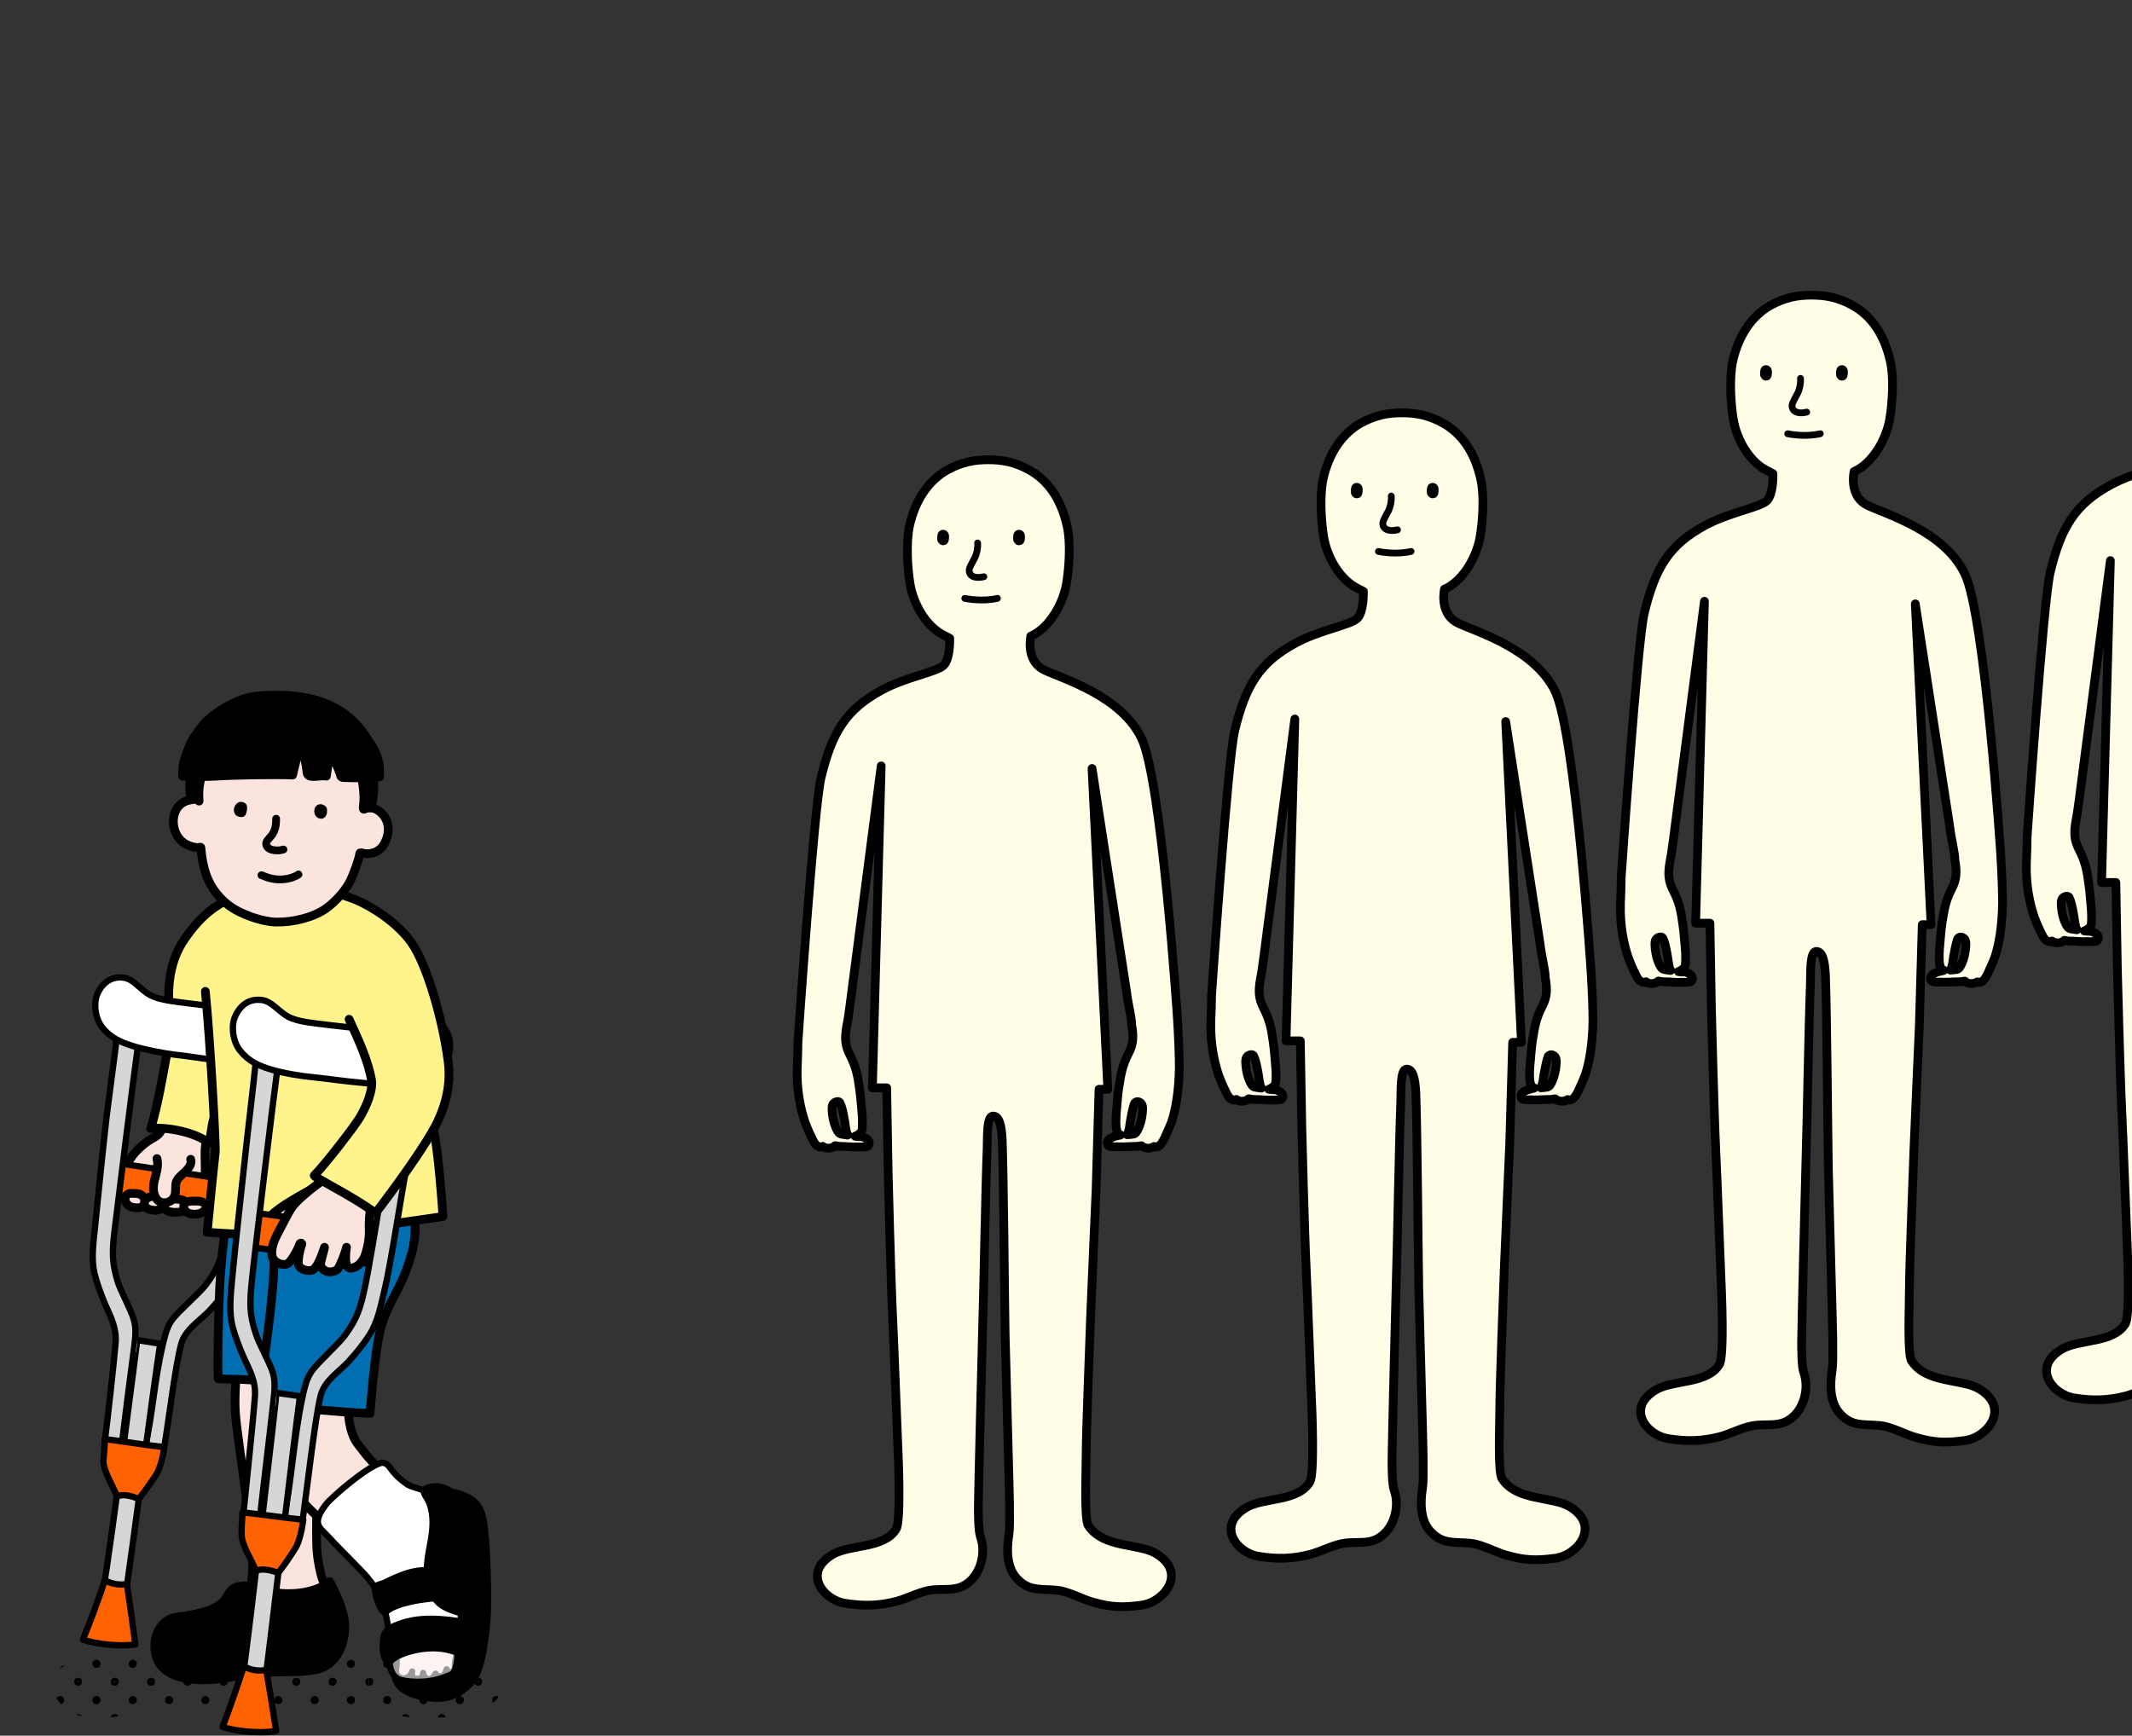 <?xml version="1.0" encoding="utf-8"?>
<!-- Generator: Adobe Illustrator 28.1.0, SVG Export Plug-In . SVG Version: 6.00 Build 0)  -->
<svg version="1.1" id="レイヤー_2" xmlns="http://www.w3.org/2000/svg" xmlns:xlink="http://www.w3.org/1999/xlink" x="0px"
	 y="0px" width="581.4px" height="473.4px" viewBox="0 0 581.4 473.4" style="enable-background:new 0 0 581.4 473.4;"
	 xml:space="preserve">
<rect x="0" y="0" width="581.4" height="473.4" fill="#333333" stroke="none"/>
<style type="text/css">
	.st0{clip-path:url(#SVGID_00000014633885074273213880000001738721259675058329_);}
	.st1{clip-path:url(#SVGID_00000049218024454146751040000002524862979429124234_);}
	.st2{fill:none;}
	.st3{clip-path:url(#SVGID_00000067928140174595577820000012777380907655458235_);}
	.st4{clip-path:url(#SVGID_00000011009393679862075840000014256014422794310546_);}
	.st5{clip-path:url(#SVGID_00000181790360553659157340000002911401292139836587_);}
	.st6{clip-path:url(#SVGID_00000029043314872976086700000000060761076735655827_);}
	.st7{clip-path:url(#SVGID_00000012461222561650912880000005050139048937940644_);}
	.st8{clip-path:url(#SVGID_00000062152954653527900690000011826162317703437447_);}
	.st9{clip-path:url(#SVGID_00000119081314161912289810000012607282381679847050_);}
	.st10{clip-path:url(#SVGID_00000053543246452812087080000014839025201904597898_);}
	.st11{clip-path:url(#SVGID_00000099628958942928362980000010942887687115545489_);}
	.st12{clip-path:url(#SVGID_00000049918025564777749860000007806304592607248549_);}
	.st13{clip-path:url(#SVGID_00000109021677323460289460000015281390342055727534_);}
	.st14{clip-path:url(#SVGID_00000145756624328924009480000001470245579040490387_);}
	.st15{clip-path:url(#SVGID_00000019676225336006984100000008755327492532132287_);}
	.st16{clip-path:url(#SVGID_00000051354497447736650060000010599575475940505267_);}
	.st17{clip-path:url(#SVGID_00000139982496546988430170000011318150611421494162_);}
	.st18{clip-path:url(#SVGID_00000021090191879989049310000007244142585002466715_);}
	.st19{clip-path:url(#SVGID_00000176028914778443756050000006621383384849053339_);}
	.st20{clip-path:url(#SVGID_00000096019870328343210000000014097019617397272752_);}
	.st21{clip-path:url(#SVGID_00000098938139017766426560000011415595418954358162_);}
	.st22{clip-path:url(#SVGID_00000121281038631909231510000008650780664970230938_);}
	.st23{clip-path:url(#SVGID_00000073723754347190814220000017535363483447390631_);}
	.st24{clip-path:url(#SVGID_00000042705361478035361440000007889353500374404017_);}
	.st25{clip-path:url(#SVGID_00000063617439181373550770000002513579205954195888_);}
	.st26{clip-path:url(#SVGID_00000065035780052239309360000003427346071474674051_);}
	.st27{clip-path:url(#SVGID_00000001634595137950208500000015878536971780176524_);}
	.st28{fill:#FBE4DE;stroke:#000000;stroke-width:2.383;stroke-linecap:round;stroke-linejoin:round;stroke-miterlimit:10;}
	.st29{stroke:#000000;stroke-width:1.719;stroke-linecap:round;stroke-linejoin:round;stroke-miterlimit:10;}
	.st30{fill:#FFFFFF;stroke:#000000;stroke-width:1.719;stroke-linecap:round;stroke-linejoin:round;stroke-miterlimit:10;}
	.st31{stroke:#000000;stroke-width:2.383;stroke-linecap:round;stroke-linejoin:round;stroke-miterlimit:10;}
	.st32{fill:#FBE4DE;stroke:#000000;stroke-width:1.719;stroke-linecap:round;stroke-linejoin:round;stroke-miterlimit:10;}
	.st33{opacity:0.6;fill:#FFFFFF;}
	.st34{fill:none;stroke:#000000;stroke-width:1.719;stroke-linecap:round;stroke-linejoin:round;stroke-miterlimit:10;}
	.st35{fill:#FFF48C;}
	.st36{fill:#FF6200;stroke:#000000;stroke-width:1.719;stroke-linecap:round;stroke-linejoin:round;stroke-miterlimit:10;}
	.st37{fill:#D6D6D6;stroke:#000000;stroke-width:1.719;stroke-linecap:round;stroke-linejoin:round;stroke-miterlimit:10;}
	.st38{fill:none;stroke:#000000;stroke-width:2.383;stroke-linecap:round;stroke-linejoin:round;stroke-miterlimit:10;}
	.st39{fill:#FBE4DE;}
	.st40{fill:#006EB1;}
	.st41{stroke:#000000;stroke-width:2.359;stroke-linecap:round;stroke-linejoin:round;stroke-miterlimit:10;}
	.st42{fill:none;stroke:#000000;stroke-width:2.118;stroke-linecap:round;stroke-linejoin:round;stroke-miterlimit:10;}
	
		.st43{clip-path:url(#SVGID_00000068638203970264544580000007971250172130327430_);fill:#FFFDE5;stroke:#000000;stroke-width:2.383;stroke-linecap:round;stroke-linejoin:round;stroke-miterlimit:10;}
	.st44{clip-path:url(#SVGID_00000068638203970264544580000007971250172130327430_);}
	.st45{fill:none;stroke:#000000;stroke-width:1.845;stroke-linecap:round;stroke-linejoin:round;stroke-miterlimit:10;}
	
		.st46{clip-path:url(#SVGID_00000058561112380632215620000007012154333739463063_);fill:#FFFDE5;stroke:#000000;stroke-width:2.383;stroke-linecap:round;stroke-linejoin:round;stroke-miterlimit:10;}
	.st47{clip-path:url(#SVGID_00000058561112380632215620000007012154333739463063_);}
</style>
<g>
	<g>
		<defs>
			<path id="SVGID_1_" d="M22.3,452.4c-2.5,0.6-5.2,1.3-6.7,3.3c-2.9,3.7-0.2,9.5,4,11.5c4.2,2,9.2,1.4,13.8,0.8
				c22.2-2.8,44.6-3,66.8-0.8c9.8,1,19.9,2.5,29.4-0.3c3.7-1.1,7.7-3.7,7.3-7.5c-0.4-3.3-3.9-5.1-7.1-6.1
				c-12.7-3.8-26.2-2.2-39.4-1.7C67,452.4,45.6,447.2,22.3,452.4z"/>
		</defs>
		<clipPath id="SVGID_00000062183496250207629730000012865001867318560680_">
			<use xlink:href="#SVGID_1_"  style="overflow:visible;"/>
		</clipPath>
		<g style="clip-path:url(#SVGID_00000062183496250207629730000012865001867318560680_);">
			<g>
				<defs>
					<rect id="SVGID_00000137119780797521405350000006905195413975370635_" x="130.4" y="448.8" width="9.9" height="9.9"/>
				</defs>
				<clipPath id="SVGID_00000125597396225563065110000007626867314560363950_">
					<use xlink:href="#SVGID_00000137119780797521405350000006905195413975370635_"  style="overflow:visible;"/>
				</clipPath>
				<g style="clip-path:url(#SVGID_00000125597396225563065110000007626867314560363950_);">
					<path d="M130.4,449.9c0.6,0,1.1-0.5,1.1-1.1h-1.1V449.9z"/>
					<path d="M140.3,457.6c-0.6,0-1.1,0.5-1.1,1.1h1.1V457.6z"/>
					<path d="M130.4,457.6c0.6,0,1.1,0.5,1.1,1.1h-1.1V457.6z"/>
					<path d="M140.3,449.9c-0.6,0-1.1-0.5-1.1-1.1h1.1V449.9z"/>
					<rect x="130.4" y="448.8" class="st2" width="9.9" height="9.9"/>
				</g>
				<circle style="clip-path:url(#SVGID_00000125597396225563065110000007626867314560363950_);" cx="135.3" cy="453.8" r="1.1"/>
			</g>
		</g>
		<g style="clip-path:url(#SVGID_00000062183496250207629730000012865001867318560680_);">
			<g>
				<defs>
					<rect id="SVGID_00000016758974186370329560000000954734354002248084_" x="130.4" y="458.7" width="9.9" height="9.9"/>
				</defs>
				<clipPath id="SVGID_00000052086090717230905060000010478730228870156705_">
					<use xlink:href="#SVGID_00000016758974186370329560000000954734354002248084_"  style="overflow:visible;"/>
				</clipPath>
				<g style="clip-path:url(#SVGID_00000052086090717230905060000010478730228870156705_);">
					<path d="M130.4,459.8c0.6,0,1.1-0.5,1.1-1.1h-1.1V459.8z"/>
					<path d="M140.3,467.5c-0.6,0-1.1,0.5-1.1,1.1h1.1V467.5z"/>
					<path d="M130.4,467.5c0.6,0,1.1,0.5,1.1,1.1h-1.1V467.5z"/>
					<path d="M140.3,459.8c-0.6,0-1.1-0.5-1.1-1.1h1.1V459.8z"/>
					<rect x="130.4" y="458.7" class="st2" width="9.9" height="9.9"/>
				</g>
				<circle style="clip-path:url(#SVGID_00000052086090717230905060000010478730228870156705_);" cx="135.3" cy="463.7" r="1.1"/>
			</g>
		</g>
		<g style="clip-path:url(#SVGID_00000062183496250207629730000012865001867318560680_);">
			<g>
				<defs>
					<rect id="SVGID_00000137848536434728835070000002602922364350544812_" x="120.5" y="448.8" width="9.9" height="9.9"/>
				</defs>
				<clipPath id="SVGID_00000140726220430678570350000016480492852429511871_">
					<use xlink:href="#SVGID_00000137848536434728835070000002602922364350544812_"  style="overflow:visible;"/>
				</clipPath>
				<g style="clip-path:url(#SVGID_00000140726220430678570350000016480492852429511871_);">
					<path d="M120.5,449.9c0.6,0,1.1-0.5,1.1-1.1h-1.1V449.9z"/>
					<path d="M130.4,457.6c-0.6,0-1.1,0.5-1.1,1.1h1.1V457.6z"/>
					<path d="M120.5,457.6c0.6,0,1.1,0.5,1.1,1.1h-1.1V457.6z"/>
					<path d="M130.4,449.9c-0.6,0-1.1-0.5-1.1-1.1h1.1V449.9z"/>
					<rect x="120.5" y="448.8" class="st2" width="9.9" height="9.9"/>
				</g>
				<circle style="clip-path:url(#SVGID_00000140726220430678570350000016480492852429511871_);" cx="125.4" cy="453.8" r="1.1"/>
			</g>
		</g>
		<g style="clip-path:url(#SVGID_00000062183496250207629730000012865001867318560680_);">
			<g>
				<defs>
					<rect id="SVGID_00000003813159209109556140000005975646729282169784_" x="120.5" y="458.7" width="9.9" height="9.9"/>
				</defs>
				<clipPath id="SVGID_00000062185794592761941790000001365958259381967791_">
					<use xlink:href="#SVGID_00000003813159209109556140000005975646729282169784_"  style="overflow:visible;"/>
				</clipPath>
				<g style="clip-path:url(#SVGID_00000062185794592761941790000001365958259381967791_);">
					<path d="M120.5,459.8c0.6,0,1.1-0.5,1.1-1.1h-1.1V459.8z"/>
					<path d="M130.4,467.5c-0.6,0-1.1,0.5-1.1,1.1h1.1V467.5z"/>
					<path d="M120.5,467.5c0.6,0,1.1,0.5,1.1,1.1h-1.1V467.5z"/>
					<path d="M130.4,459.8c-0.6,0-1.1-0.5-1.1-1.1h1.1V459.8z"/>
					<rect x="120.5" y="458.7" class="st2" width="9.9" height="9.9"/>
				</g>
				<circle style="clip-path:url(#SVGID_00000062185794592761941790000001365958259381967791_);" cx="125.4" cy="463.7" r="1.1"/>
			</g>
		</g>
		<g style="clip-path:url(#SVGID_00000062183496250207629730000012865001867318560680_);">
			<g>
				<defs>
					<rect id="SVGID_00000174573796914188580720000001587520996830042554_" x="110.6" y="448.8" width="9.9" height="9.9"/>
				</defs>
				<clipPath id="SVGID_00000026859503475657183250000000737497260146972570_">
					<use xlink:href="#SVGID_00000174573796914188580720000001587520996830042554_"  style="overflow:visible;"/>
				</clipPath>
				<g style="clip-path:url(#SVGID_00000026859503475657183250000000737497260146972570_);">
					<path d="M110.6,449.9c0.6,0,1.1-0.5,1.1-1.1h-1.1V449.9z"/>
					<path d="M120.5,457.6c-0.6,0-1.1,0.5-1.1,1.1h1.1V457.6z"/>
					<path d="M110.6,457.6c0.6,0,1.1,0.5,1.1,1.1h-1.1V457.6z"/>
					<path d="M120.5,449.9c-0.6,0-1.1-0.5-1.1-1.1h1.1V449.9z"/>
					<rect x="110.6" y="448.8" class="st2" width="9.9" height="9.9"/>
				</g>
				<circle style="clip-path:url(#SVGID_00000026859503475657183250000000737497260146972570_);" cx="115.5" cy="453.8" r="1.1"/>
			</g>
		</g>
		<g style="clip-path:url(#SVGID_00000062183496250207629730000012865001867318560680_);">
			<g>
				<defs>
					<rect id="SVGID_00000002386513001694886950000004747921827897834683_" x="110.6" y="458.7" width="9.9" height="9.9"/>
				</defs>
				<clipPath id="SVGID_00000113345436130339441330000010755195478254248628_">
					<use xlink:href="#SVGID_00000002386513001694886950000004747921827897834683_"  style="overflow:visible;"/>
				</clipPath>
				<g style="clip-path:url(#SVGID_00000113345436130339441330000010755195478254248628_);">
					<path d="M110.6,459.8c0.6,0,1.1-0.5,1.1-1.1h-1.1V459.8z"/>
					<path d="M120.5,467.5c-0.6,0-1.1,0.5-1.1,1.1h1.1V467.5z"/>
					<path d="M110.6,467.5c0.6,0,1.1,0.5,1.1,1.1h-1.1V467.5z"/>
					<path d="M120.5,459.8c-0.6,0-1.1-0.5-1.1-1.1h1.1V459.8z"/>
					<rect x="110.6" y="458.7" class="st2" width="9.9" height="9.9"/>
				</g>
				<circle style="clip-path:url(#SVGID_00000113345436130339441330000010755195478254248628_);" cx="115.5" cy="463.7" r="1.1"/>
			</g>
		</g>
		<g style="clip-path:url(#SVGID_00000062183496250207629730000012865001867318560680_);">
			<g>
				<defs>
					<rect id="SVGID_00000008112136903088466210000009422665308929096608_" x="100.7" y="448.8" width="9.9" height="9.9"/>
				</defs>
				<clipPath id="SVGID_00000054944120149567922080000010529723156708442005_">
					<use xlink:href="#SVGID_00000008112136903088466210000009422665308929096608_"  style="overflow:visible;"/>
				</clipPath>
				<g style="clip-path:url(#SVGID_00000054944120149567922080000010529723156708442005_);">
					<path d="M100.7,449.9c0.6,0,1.1-0.5,1.1-1.1h-1.1V449.9z"/>
					<path d="M110.6,457.6c-0.6,0-1.1,0.5-1.1,1.1h1.1V457.6z"/>
					<path d="M100.7,457.6c0.6,0,1.1,0.5,1.1,1.1h-1.1V457.6z"/>
					<path d="M110.6,449.9c-0.6,0-1.1-0.5-1.1-1.1h1.1V449.9z"/>
					<rect x="100.7" y="448.8" class="st2" width="9.9" height="9.9"/>
				</g>
				<circle style="clip-path:url(#SVGID_00000054944120149567922080000010529723156708442005_);" cx="105.6" cy="453.8" r="1.1"/>
			</g>
		</g>
		<g style="clip-path:url(#SVGID_00000062183496250207629730000012865001867318560680_);">
			<g>
				<defs>
					<rect id="SVGID_00000059303166931540464220000004048117876383689117_" x="100.7" y="458.7" width="9.9" height="9.9"/>
				</defs>
				<clipPath id="SVGID_00000170263233447083725560000017654894027520598961_">
					<use xlink:href="#SVGID_00000059303166931540464220000004048117876383689117_"  style="overflow:visible;"/>
				</clipPath>
				<g style="clip-path:url(#SVGID_00000170263233447083725560000017654894027520598961_);">
					<path d="M100.7,459.8c0.6,0,1.1-0.5,1.1-1.1h-1.1V459.8z"/>
					<path d="M110.6,467.5c-0.6,0-1.1,0.5-1.1,1.1h1.1V467.5z"/>
					<path d="M100.7,467.5c0.6,0,1.1,0.5,1.1,1.1h-1.1V467.5z"/>
					<path d="M110.6,459.8c-0.6,0-1.1-0.5-1.1-1.1h1.1V459.8z"/>
					<rect x="100.7" y="458.7" class="st2" width="9.9" height="9.9"/>
				</g>
				<circle style="clip-path:url(#SVGID_00000170263233447083725560000017654894027520598961_);" cx="105.6" cy="463.7" r="1.1"/>
			</g>
		</g>
		<g style="clip-path:url(#SVGID_00000062183496250207629730000012865001867318560680_);">
			<g>
				<defs>
					<rect id="SVGID_00000029048056969178830070000008175542317584178578_" x="90.7" y="448.8" width="9.9" height="9.9"/>
				</defs>
				<clipPath id="SVGID_00000063613289203560069880000011092048955077942714_">
					<use xlink:href="#SVGID_00000029048056969178830070000008175542317584178578_"  style="overflow:visible;"/>
				</clipPath>
				<g style="clip-path:url(#SVGID_00000063613289203560069880000011092048955077942714_);">
					<path d="M90.7,449.9c0.6,0,1.1-0.5,1.1-1.1h-1.1V449.9z"/>
					<path d="M100.7,457.6c-0.6,0-1.1,0.5-1.1,1.1h1.1V457.6z"/>
					<path d="M90.7,457.6c0.6,0,1.1,0.5,1.1,1.1h-1.1V457.6z"/>
					<path d="M100.7,449.9c-0.6,0-1.1-0.5-1.1-1.1h1.1V449.9z"/>
					<rect x="90.7" y="448.8" class="st2" width="9.9" height="9.9"/>
				</g>
				<circle style="clip-path:url(#SVGID_00000063613289203560069880000011092048955077942714_);" cx="95.7" cy="453.8" r="1.1"/>
			</g>
		</g>
		<g style="clip-path:url(#SVGID_00000062183496250207629730000012865001867318560680_);">
			<g>
				<defs>
					<rect id="SVGID_00000052072061032293232360000009795498641098757510_" x="90.7" y="458.7" width="9.9" height="9.9"/>
				</defs>
				<clipPath id="SVGID_00000018224225551310766870000012006599884172324253_">
					<use xlink:href="#SVGID_00000052072061032293232360000009795498641098757510_"  style="overflow:visible;"/>
				</clipPath>
				<g style="clip-path:url(#SVGID_00000018224225551310766870000012006599884172324253_);">
					<path d="M90.7,459.8c0.6,0,1.1-0.5,1.1-1.1h-1.1V459.8z"/>
					<path d="M100.7,467.5c-0.6,0-1.1,0.5-1.1,1.1h1.1V467.5z"/>
					<path d="M90.7,467.5c0.6,0,1.1,0.5,1.1,1.1h-1.1V467.5z"/>
					<path d="M100.7,459.8c-0.6,0-1.1-0.5-1.1-1.1h1.1V459.8z"/>
					<rect x="90.7" y="458.7" class="st2" width="9.9" height="9.9"/>
				</g>
				<circle style="clip-path:url(#SVGID_00000018224225551310766870000012006599884172324253_);" cx="95.7" cy="463.7" r="1.1"/>
			</g>
		</g>
		<g style="clip-path:url(#SVGID_00000062183496250207629730000012865001867318560680_);">
			<g>
				<defs>
					<rect id="SVGID_00000066492380141163607270000016391772183934852498_" x="80.8" y="448.8" width="9.9" height="9.9"/>
				</defs>
				<clipPath id="SVGID_00000129898776302178848080000012854063647754707123_">
					<use xlink:href="#SVGID_00000066492380141163607270000016391772183934852498_"  style="overflow:visible;"/>
				</clipPath>
				<g style="clip-path:url(#SVGID_00000129898776302178848080000012854063647754707123_);">
					<path d="M80.8,449.9c0.6,0,1.1-0.5,1.1-1.1h-1.1V449.9z"/>
					<path d="M90.7,457.6c-0.6,0-1.1,0.5-1.1,1.1h1.1V457.6z"/>
					<path d="M80.8,457.6c0.6,0,1.1,0.5,1.1,1.1h-1.1V457.6z"/>
					<path d="M90.7,449.9c-0.6,0-1.1-0.5-1.1-1.1h1.1V449.9z"/>
					<rect x="80.8" y="448.8" class="st2" width="9.9" height="9.9"/>
				</g>
				<circle style="clip-path:url(#SVGID_00000129898776302178848080000012854063647754707123_);" cx="85.8" cy="453.8" r="1.1"/>
			</g>
		</g>
		<g style="clip-path:url(#SVGID_00000062183496250207629730000012865001867318560680_);">
			<g>
				<defs>
					<rect id="SVGID_00000082363684838230367970000014941788002662958476_" x="80.8" y="458.7" width="9.9" height="9.9"/>
				</defs>
				<clipPath id="SVGID_00000150069249296954748170000013058663763600922252_">
					<use xlink:href="#SVGID_00000082363684838230367970000014941788002662958476_"  style="overflow:visible;"/>
				</clipPath>
				<g style="clip-path:url(#SVGID_00000150069249296954748170000013058663763600922252_);">
					<path d="M80.8,459.8c0.6,0,1.1-0.5,1.1-1.1h-1.1V459.8z"/>
					<path d="M90.7,467.5c-0.6,0-1.1,0.5-1.1,1.1h1.1V467.5z"/>
					<path d="M80.8,467.5c0.6,0,1.1,0.5,1.1,1.1h-1.1V467.5z"/>
					<path d="M90.7,459.8c-0.6,0-1.1-0.5-1.1-1.1h1.1V459.8z"/>
					<rect x="80.8" y="458.7" class="st2" width="9.9" height="9.9"/>
				</g>
				<circle style="clip-path:url(#SVGID_00000150069249296954748170000013058663763600922252_);" cx="85.8" cy="463.7" r="1.1"/>
			</g>
		</g>
		<g style="clip-path:url(#SVGID_00000062183496250207629730000012865001867318560680_);">
			<g>
				<defs>
					<rect id="SVGID_00000095316779963221970770000002528581901155685808_" x="70.9" y="448.8" width="9.9" height="9.9"/>
				</defs>
				<clipPath id="SVGID_00000071557337180071771240000004256233331407158693_">
					<use xlink:href="#SVGID_00000095316779963221970770000002528581901155685808_"  style="overflow:visible;"/>
				</clipPath>
				<g style="clip-path:url(#SVGID_00000071557337180071771240000004256233331407158693_);">
					<path d="M70.9,449.9c0.6,0,1.1-0.5,1.1-1.1h-1.1V449.9z"/>
					<path d="M80.8,457.6c-0.6,0-1.1,0.5-1.1,1.1h1.1V457.6z"/>
					<path d="M70.9,457.6c0.6,0,1.1,0.5,1.1,1.1h-1.1V457.6z"/>
					<path d="M80.8,449.9c-0.6,0-1.1-0.5-1.1-1.1h1.1V449.9z"/>
					<rect x="70.9" y="448.8" class="st2" width="9.9" height="9.9"/>
				</g>
				<circle style="clip-path:url(#SVGID_00000071557337180071771240000004256233331407158693_);" cx="75.9" cy="453.8" r="1.1"/>
			</g>
		</g>
		<g style="clip-path:url(#SVGID_00000062183496250207629730000012865001867318560680_);">
			<g>
				<defs>
					<rect id="SVGID_00000023963162245352822120000013493630393153236134_" x="70.9" y="458.7" width="9.9" height="9.9"/>
				</defs>
				<clipPath id="SVGID_00000103233251910784213590000000043708723228133537_">
					<use xlink:href="#SVGID_00000023963162245352822120000013493630393153236134_"  style="overflow:visible;"/>
				</clipPath>
				<g style="clip-path:url(#SVGID_00000103233251910784213590000000043708723228133537_);">
					<path d="M70.9,459.8c0.6,0,1.1-0.5,1.1-1.1h-1.1V459.8z"/>
					<path d="M80.8,467.5c-0.6,0-1.1,0.5-1.1,1.1h1.1V467.5z"/>
					<path d="M70.9,467.5c0.6,0,1.1,0.5,1.1,1.1h-1.1V467.5z"/>
					<path d="M80.8,459.8c-0.6,0-1.1-0.5-1.1-1.1h1.1V459.8z"/>
					<rect x="70.9" y="458.7" class="st2" width="9.9" height="9.9"/>
				</g>
				<circle style="clip-path:url(#SVGID_00000103233251910784213590000000043708723228133537_);" cx="75.9" cy="463.7" r="1.1"/>
			</g>
		</g>
		<g style="clip-path:url(#SVGID_00000062183496250207629730000012865001867318560680_);">
			<g>
				<defs>
					<rect id="SVGID_00000181082466082199884600000014049914201145687429_" x="61" y="448.8" width="9.9" height="9.9"/>
				</defs>
				<clipPath id="SVGID_00000041264514561794546660000009524654705043758722_">
					<use xlink:href="#SVGID_00000181082466082199884600000014049914201145687429_"  style="overflow:visible;"/>
				</clipPath>
				<g style="clip-path:url(#SVGID_00000041264514561794546660000009524654705043758722_);">
					<path d="M61,449.9c0.6,0,1.1-0.5,1.1-1.1H61V449.9z"/>
					<path d="M70.9,457.6c-0.6,0-1.1,0.5-1.1,1.1h1.1V457.6z"/>
					<path d="M61,457.6c0.6,0,1.1,0.5,1.1,1.1H61V457.6z"/>
					<path d="M70.9,449.9c-0.6,0-1.1-0.5-1.1-1.1h1.1V449.9z"/>
					<rect x="61" y="448.8" class="st2" width="9.9" height="9.9"/>
				</g>
				<circle style="clip-path:url(#SVGID_00000041264514561794546660000009524654705043758722_);" cx="66" cy="453.8" r="1.1"/>
			</g>
		</g>
		<g style="clip-path:url(#SVGID_00000062183496250207629730000012865001867318560680_);">
			<g>
				<defs>
					<rect id="SVGID_00000158024222789797441820000001488376178876442299_" x="61" y="458.7" width="9.9" height="9.9"/>
				</defs>
				<clipPath id="SVGID_00000162320235823857919590000008089386507498168766_">
					<use xlink:href="#SVGID_00000158024222789797441820000001488376178876442299_"  style="overflow:visible;"/>
				</clipPath>
				<g style="clip-path:url(#SVGID_00000162320235823857919590000008089386507498168766_);">
					<path d="M61,459.8c0.6,0,1.1-0.5,1.1-1.1H61V459.8z"/>
					<path d="M70.9,467.5c-0.6,0-1.1,0.5-1.1,1.1h1.1V467.5z"/>
					<path d="M61,467.5c0.6,0,1.1,0.5,1.1,1.1H61V467.5z"/>
					<path d="M70.9,459.8c-0.6,0-1.1-0.5-1.1-1.1h1.1V459.8z"/>
					<rect x="61" y="458.7" class="st2" width="9.9" height="9.9"/>
				</g>
				<circle style="clip-path:url(#SVGID_00000162320235823857919590000008089386507498168766_);" cx="66" cy="463.7" r="1.1"/>
			</g>
		</g>
		<g style="clip-path:url(#SVGID_00000062183496250207629730000012865001867318560680_);">
			<g>
				<defs>
					<rect id="SVGID_00000028309825290774990490000011779732443899386804_" x="51.1" y="448.8" width="9.9" height="9.9"/>
				</defs>
				<clipPath id="SVGID_00000078032280906516005850000004282758159664177326_">
					<use xlink:href="#SVGID_00000028309825290774990490000011779732443899386804_"  style="overflow:visible;"/>
				</clipPath>
				<g style="clip-path:url(#SVGID_00000078032280906516005850000004282758159664177326_);">
					<path d="M51.1,449.9c0.6,0,1.1-0.5,1.1-1.1h-1.1V449.9z"/>
					<path d="M61,457.6c-0.6,0-1.1,0.5-1.1,1.1H61V457.6z"/>
					<path d="M51.1,457.6c0.6,0,1.1,0.5,1.1,1.1h-1.1V457.6z"/>
					<path d="M61,449.9c-0.6,0-1.1-0.5-1.1-1.1H61V449.9z"/>
					<rect x="51.1" y="448.8" class="st2" width="9.9" height="9.9"/>
				</g>
				<circle style="clip-path:url(#SVGID_00000078032280906516005850000004282758159664177326_);" cx="56" cy="453.8" r="1.1"/>
			</g>
		</g>
		<g style="clip-path:url(#SVGID_00000062183496250207629730000012865001867318560680_);">
			<g>
				<defs>
					<rect id="SVGID_00000162312748165669001400000014066673410016158340_" x="51.1" y="458.7" width="9.9" height="9.9"/>
				</defs>
				<clipPath id="SVGID_00000108310592625924663140000007458938000831710082_">
					<use xlink:href="#SVGID_00000162312748165669001400000014066673410016158340_"  style="overflow:visible;"/>
				</clipPath>
				<g style="clip-path:url(#SVGID_00000108310592625924663140000007458938000831710082_);">
					<path d="M51.1,459.8c0.6,0,1.1-0.5,1.1-1.1h-1.1V459.8z"/>
					<path d="M61,467.5c-0.6,0-1.1,0.5-1.1,1.1H61V467.5z"/>
					<path d="M51.1,467.5c0.6,0,1.1,0.5,1.1,1.1h-1.1V467.5z"/>
					<path d="M61,459.8c-0.6,0-1.1-0.5-1.1-1.1H61V459.8z"/>
					<rect x="51.1" y="458.7" class="st2" width="9.9" height="9.9"/>
				</g>
				<circle style="clip-path:url(#SVGID_00000108310592625924663140000007458938000831710082_);" cx="56" cy="463.7" r="1.1"/>
			</g>
		</g>
		<g style="clip-path:url(#SVGID_00000062183496250207629730000012865001867318560680_);">
			<g>
				<defs>
					<rect id="SVGID_00000035507914216874168650000016365538333642265022_" x="41.2" y="448.8" width="9.9" height="9.9"/>
				</defs>
				<clipPath id="SVGID_00000005983915122560828800000003102024151397001360_">
					<use xlink:href="#SVGID_00000035507914216874168650000016365538333642265022_"  style="overflow:visible;"/>
				</clipPath>
				<g style="clip-path:url(#SVGID_00000005983915122560828800000003102024151397001360_);">
					<path d="M41.2,449.9c0.6,0,1.1-0.5,1.1-1.1h-1.1V449.9z"/>
					<path d="M51.1,457.6c-0.6,0-1.1,0.5-1.1,1.1h1.1V457.6z"/>
					<path d="M41.2,457.6c0.6,0,1.1,0.5,1.1,1.1h-1.1V457.6z"/>
					<path d="M51.1,449.9c-0.6,0-1.1-0.5-1.1-1.1h1.1V449.9z"/>
					<rect x="41.2" y="448.8" class="st2" width="9.9" height="9.9"/>
				</g>
				<circle style="clip-path:url(#SVGID_00000005983915122560828800000003102024151397001360_);" cx="46.1" cy="453.8" r="1.1"/>
			</g>
		</g>
		<g style="clip-path:url(#SVGID_00000062183496250207629730000012865001867318560680_);">
			<g>
				<defs>
					<rect id="SVGID_00000017483526971166786620000013305897038416551069_" x="41.2" y="458.7" width="9.9" height="9.9"/>
				</defs>
				<clipPath id="SVGID_00000018937903226136425790000016356932550084051074_">
					<use xlink:href="#SVGID_00000017483526971166786620000013305897038416551069_"  style="overflow:visible;"/>
				</clipPath>
				<g style="clip-path:url(#SVGID_00000018937903226136425790000016356932550084051074_);">
					<path d="M41.2,459.8c0.6,0,1.1-0.5,1.1-1.1h-1.1V459.8z"/>
					<path d="M51.1,467.5c-0.6,0-1.1,0.5-1.1,1.1h1.1V467.5z"/>
					<path d="M41.2,467.5c0.6,0,1.1,0.5,1.1,1.1h-1.1V467.5z"/>
					<path d="M51.1,459.8c-0.6,0-1.1-0.5-1.1-1.1h1.1V459.8z"/>
					<rect x="41.2" y="458.7" class="st2" width="9.9" height="9.9"/>
				</g>
				<circle style="clip-path:url(#SVGID_00000018937903226136425790000016356932550084051074_);" cx="46.1" cy="463.7" r="1.1"/>
			</g>
		</g>
		<g style="clip-path:url(#SVGID_00000062183496250207629730000012865001867318560680_);">
			<g>
				<defs>
					<rect id="SVGID_00000067231808314126751600000005836887293285367479_" x="31.3" y="448.8" width="9.9" height="9.9"/>
				</defs>
				<clipPath id="SVGID_00000110435969115530874860000002205468483249044122_">
					<use xlink:href="#SVGID_00000067231808314126751600000005836887293285367479_"  style="overflow:visible;"/>
				</clipPath>
				<g style="clip-path:url(#SVGID_00000110435969115530874860000002205468483249044122_);">
					<path d="M31.3,449.9c0.6,0,1.1-0.5,1.1-1.1h-1.1V449.9z"/>
					<path d="M41.2,457.6c-0.6,0-1.1,0.5-1.1,1.1h1.1V457.6z"/>
					<path d="M31.3,457.6c0.6,0,1.1,0.5,1.1,1.1h-1.1V457.6z"/>
					<path d="M41.2,449.9c-0.6,0-1.1-0.5-1.1-1.1h1.1V449.9z"/>
					<rect x="31.3" y="448.8" class="st2" width="9.9" height="9.9"/>
				</g>
				<circle style="clip-path:url(#SVGID_00000110435969115530874860000002205468483249044122_);" cx="36.2" cy="453.8" r="1.1"/>
			</g>
		</g>
		<g style="clip-path:url(#SVGID_00000062183496250207629730000012865001867318560680_);">
			<g>
				<defs>
					<rect id="SVGID_00000011728378525989337720000003233004278393163695_" x="31.3" y="458.7" width="9.9" height="9.9"/>
				</defs>
				<clipPath id="SVGID_00000030467723622625554290000006368036220279316121_">
					<use xlink:href="#SVGID_00000011728378525989337720000003233004278393163695_"  style="overflow:visible;"/>
				</clipPath>
				<g style="clip-path:url(#SVGID_00000030467723622625554290000006368036220279316121_);">
					<path d="M31.3,459.8c0.6,0,1.1-0.5,1.1-1.1h-1.1V459.8z"/>
					<path d="M41.2,467.5c-0.6,0-1.1,0.5-1.1,1.1h1.1V467.5z"/>
					<path d="M31.3,467.5c0.6,0,1.1,0.5,1.1,1.1h-1.1V467.5z"/>
					<path d="M41.2,459.8c-0.6,0-1.1-0.5-1.1-1.1h1.1V459.8z"/>
					<rect x="31.3" y="458.7" class="st2" width="9.9" height="9.9"/>
				</g>
				<circle style="clip-path:url(#SVGID_00000030467723622625554290000006368036220279316121_);" cx="36.2" cy="463.7" r="1.1"/>
			</g>
		</g>
		<g style="clip-path:url(#SVGID_00000062183496250207629730000012865001867318560680_);">
			<g>
				<defs>
					<rect id="SVGID_00000046331154073953931860000017073298441465745305_" x="21.3" y="448.8" width="9.9" height="9.9"/>
				</defs>
				<clipPath id="SVGID_00000131326305728071562320000004117968686916602018_">
					<use xlink:href="#SVGID_00000046331154073953931860000017073298441465745305_"  style="overflow:visible;"/>
				</clipPath>
				<g style="clip-path:url(#SVGID_00000131326305728071562320000004117968686916602018_);">
					<path d="M21.3,449.9c0.6,0,1.1-0.5,1.1-1.1h-1.1V449.9z"/>
					<path d="M31.3,457.6c-0.6,0-1.1,0.5-1.1,1.1h1.1V457.6z"/>
					<path d="M21.3,457.6c0.6,0,1.1,0.5,1.1,1.1h-1.1V457.6z"/>
					<path d="M31.3,449.9c-0.6,0-1.1-0.5-1.1-1.1h1.1V449.9z"/>
					<rect x="21.3" y="448.8" class="st2" width="9.9" height="9.9"/>
				</g>
				<circle style="clip-path:url(#SVGID_00000131326305728071562320000004117968686916602018_);" cx="26.3" cy="453.8" r="1.1"/>
			</g>
		</g>
		<g style="clip-path:url(#SVGID_00000062183496250207629730000012865001867318560680_);">
			<g>
				<defs>
					<rect id="SVGID_00000129899159034310261260000008091904768296813497_" x="21.3" y="458.7" width="9.9" height="9.9"/>
				</defs>
				<clipPath id="SVGID_00000022525244767424662890000006251684231338592675_">
					<use xlink:href="#SVGID_00000129899159034310261260000008091904768296813497_"  style="overflow:visible;"/>
				</clipPath>
				<g style="clip-path:url(#SVGID_00000022525244767424662890000006251684231338592675_);">
					<path d="M21.3,459.8c0.6,0,1.1-0.5,1.1-1.1h-1.1V459.8z"/>
					<path d="M31.3,467.5c-0.6,0-1.1,0.5-1.1,1.1h1.1V467.5z"/>
					<path d="M21.3,467.5c0.6,0,1.1,0.5,1.1,1.1h-1.1V467.5z"/>
					<path d="M31.3,459.8c-0.6,0-1.1-0.5-1.1-1.1h1.1V459.8z"/>
					<rect x="21.3" y="458.7" class="st2" width="9.9" height="9.9"/>
				</g>
				<circle style="clip-path:url(#SVGID_00000022525244767424662890000006251684231338592675_);" cx="26.3" cy="463.7" r="1.1"/>
			</g>
		</g>
		<g style="clip-path:url(#SVGID_00000062183496250207629730000012865001867318560680_);">
			<g>
				<defs>
					<rect id="SVGID_00000140707693481369235790000012976005507181156028_" x="11.4" y="448.8" width="9.9" height="9.9"/>
				</defs>
				<clipPath id="SVGID_00000015356175542213259450000000112924507031979399_">
					<use xlink:href="#SVGID_00000140707693481369235790000012976005507181156028_"  style="overflow:visible;"/>
				</clipPath>
				<g style="clip-path:url(#SVGID_00000015356175542213259450000000112924507031979399_);">
					<path d="M11.4,449.9c0.6,0,1.1-0.5,1.1-1.1h-1.1V449.9z"/>
					<path d="M21.3,457.6c-0.6,0-1.1,0.5-1.1,1.1h1.1V457.6z"/>
					<path d="M11.4,457.6c0.6,0,1.1,0.5,1.1,1.1h-1.1V457.6z"/>
					<path d="M21.3,449.9c-0.6,0-1.1-0.5-1.1-1.1h1.1V449.9z"/>
					<rect x="11.4" y="448.8" class="st2" width="9.9" height="9.9"/>
				</g>
				<circle style="clip-path:url(#SVGID_00000015356175542213259450000000112924507031979399_);" cx="16.4" cy="453.8" r="1.1"/>
			</g>
		</g>
		<g style="clip-path:url(#SVGID_00000062183496250207629730000012865001867318560680_);">
			<g>
				<defs>
					<rect id="SVGID_00000042715085803196605110000000819535429530896512_" x="11.4" y="458.7" width="9.9" height="9.9"/>
				</defs>
				<clipPath id="SVGID_00000028310353841145318080000008944560660481146516_">
					<use xlink:href="#SVGID_00000042715085803196605110000000819535429530896512_"  style="overflow:visible;"/>
				</clipPath>
				<g style="clip-path:url(#SVGID_00000028310353841145318080000008944560660481146516_);">
					<path d="M11.4,459.8c0.6,0,1.1-0.5,1.1-1.1h-1.1V459.8z"/>
					<path d="M21.3,467.5c-0.6,0-1.1,0.5-1.1,1.1h1.1V467.5z"/>
					<path d="M11.4,467.5c0.6,0,1.1,0.5,1.1,1.1h-1.1V467.5z"/>
					<path d="M21.3,459.8c-0.6,0-1.1-0.5-1.1-1.1h1.1V459.8z"/>
					<rect x="11.4" y="458.7" class="st2" width="9.9" height="9.9"/>
				</g>
				<circle style="clip-path:url(#SVGID_00000028310353841145318080000008944560660481146516_);" cx="16.4" cy="463.7" r="1.1"/>
			</g>
		</g>
	</g>
</g>
<g>
	<path class="st28" d="M64.6,372.6c-0.2,2.9-0.5,5.9-0.5,9.8c0,4.3,0.7,8.3,1.4,13.8c0.4,2.9,3.4,23.9,3.4,30.5c0,3.4-0.4,7-1.6,8.8
		c-1.3,1.9-5.6,4-7.9,4.6c-5.5,1.6-9.2,1.9-11.6,5.4c-1.6,2.3-1.3,4.1-0.9,5.8c0.6,2.8,4.2,3.7,5.5,4.1c6,1.6,9.6-0.7,19.5-2.7
		c3.4-0.7,7.3,0.5,11.4,0.5c4.3,0,8-4.5,8.4-8.6c0.3-3.6-1.8-8.9-3.6-13.4c-0.7-1.6-1.4-5.5-1.6-7.5c-0.5-5.1,0.1-21.5,0.5-26.6
		c0.6-7.4,0-15.6,1.2-22.9L64.6,372.6z"/>
	<path class="st29" d="M115.1,455.2c3.5-0.4,8.4-1.9,8.7-3.3c0.3-1.4,1.2-25.5,0.9-33.3c-0.3-7.9-2.4-11.9-2.4-11.9
		c7.9,1.3,9.2,4.7,9.8,9.3c0.8,6.5,1.3,19.4,0.8,25.9c-0.3,4-1.2,11.2-2.9,14.8c-1.7,3.6-5.9,6.4-9.9,6.6c-4,0.2-10.8-1.1-12.2-5
		c-0.3-0.8-0.5-1.9-0.3-2.7C107.7,455.6,114.2,455.3,115.1,455.2z"/>
	<path class="st28" d="M94.9,382.8c0,4.9,0.9,8.8,2.7,11.1c4.2,5.5,2.2,2.6,6.3,7.6l-16.5,12.8c-2.5-2.1-7-6.4-10.5-12.3
		c-3.6-5.9-4.1-15-2.5-21.4L94.9,382.8z"/>
	<path class="st30" d="M125.4,451.7c0.1-9,0.7-19.6,0.8-28.5c0-4.2-0.3-11.3-3.6-14c-1.5-1.2-4.8-1.9-7.3-2.8
		c-2-0.7-3.4-0.9-4.6-1.8c-1.6-1.2-2.9-2.2-4.4-4.4c-0.4-0.5-1.3-1.6-2.7-1.1c-4.1,1.4-13.1,9.2-14.6,11.1c-1.5,1.9-2.5,3.7-2.3,5.2
		c0.2,1.4,1.5,2.3,2.9,3.8c3.3,3.6,4.2,4.3,9.1,9.4c2.1,2.2,3.8,4.5,4.8,6.8c1.6,3.9,2.6,7.5,2.4,11.7c-0.1,2.8-0.3,4.5,0.7,6.8
		c0,0,1.6-1,3.8-2C117.1,448.8,125.4,451.7,125.4,451.7z"/>
	<path class="st31" d="M52.5,440.4c-3.9,0.9-6.3,0.1-8.7,3.4c-1.6,2.2-2,5.3-1.2,7.9c1.7,6.1,9.9,7.2,18,6.1
		c3.6-0.5,8.4-1.6,15.4-1.8c2.6-0.1,6.4,0.2,10.5-0.7c5-1.1,7.7-6.6,7.5-12.1c-0.1-3.9-2.7-9.3-4.1-11.8c-2.9,2.5-9.6,4.3-17,2.6
		c-2.8-0.6-5.5-2.1-8.5-1.1c-2.1,0.7-2.4,3.2-4.1,4.5C57.6,439.4,55.8,439.6,52.5,440.4z"/>
	<path class="st29" d="M121.3,435.8c-4.7,0-13.8,1.3-16.3,4.1c-1.4-0.5-2.7-4.5-2.8-6.9c0-0.6,1.8-1,2.4-1.2
		c5.4-2.7,10.3-4.7,15.7-2.7L121.3,435.8z"/>
	<path class="st29" d="M116,408c2,2.8,2.2,6.6,1.8,10c-0.4,3.4-1.4,6.8-1.4,10.3c-0.1,3.5,1,7.2,3.7,9.3c2.3,1.8,5.4,2.1,8,3.4
		c0-6.4,0.2-12.5,0.2-18.9c0-4.1-0.1-8.3-2-11.9c-2-3.5-6.5-6-10.2-4.2C115.3,406.6,115.6,407.3,116,408z"/>
	<path class="st32" d="M107.9,450.9c0.2,0.9,0.4,2.8,0.2,3.7c-0.3,1.6-0.1,2.6,1.3,3.1c1.3,0.5,2.9-0.7,3-1.8
		c-0.3,0.8,0.1,1.7,0.6,1.9c0.5,0.2,1.5,0.1,1.9-0.2c0.4-0.3,0.5-0.8,0.5-1.3c-0.1,0.6,0.7,1.8,1.6,1.7s1.4-0.8,1.8-1.5
		c0.3,0.7,1.4,0.9,2,0.6c0.6-0.4,0.8-1.1,1-1.8c0.1,0.5,0.9,0.9,1.4,0.7c0.5-0.1,0.8-0.6,0.8-1.1c0.1-1.5,0.2-2.8,0.6-3.6
		c0.5-1.1,0.7-2,0.9-3.8L107.9,450.9z"/>
	<path class="st33" d="M105.8,449.6c0.3,1.7,0.4,4.8,0.8,5.8c0.3,0.6,0.7,2.4,3.1,2.9c2.9,0.6,8.1,0.9,13.3-1.6
		c0.9-0.4,1.1-1.4,1.2-1.7c0.7-2.3,0.6-4.5,0.6-7L105.8,449.6z"/>
	<path class="st34" d="M105.8,449.6c0.3,1.7,0.4,4.8,0.8,5.8c0.3,0.6,0.7,2.4,3.1,2.9c2.9,0.6,8.1,0.9,13.3-1.6
		c0.9-0.4,1.1-1.4,1.2-1.7c0.7-2.3,0.6-4.5,0.6-7L105.8,449.6z"/>
	<path class="st29" d="M104.5,447c-0.1,1.6-0.4,3.8,0.6,5.6c0.4,0.7,1,1.1,1.2,0.8c1.6-2.4,10.2-5.1,16.6-3.2
		c1.8,0.5,3.2,1.2,4.5-0.2c0.6-0.6,0.7-1.5,0.9-2.4c0.3-1.6,0.3-3.8-0.7-4.5c-0.4-0.3-1.7-0.8-2.3-0.9c-7.7-1.2-13.3-0.9-18.5,1.6
		C105.6,444.5,104.5,445.5,104.5,447z"/>
	<path class="st28" d="M53.4,327.4c1.3-1.8,2.1-3.8,2.4-6c0.6-4-0.7-8.3,1.1-11.9l-12.1-3c-0.6,1.8-1.3,2.9-2.7,3.7
		c-2.5,1.3-4.6,3.3-5.8,4.8c-1,1.3-1.9,2.7-2.2,4.3L53.4,327.4z"/>
	<path class="st35" d="M45.4,287.9c-1,5.3-2.3,13.4-4.3,19.9c4.6-0.5,12.4,1.1,15.9,4c0.6-2.2,0.6-4.5,1.3-6.8l9.6-34.1l-1.7-27.1
		c-6,1.8-11,4.9-16.1,12.4c-3.5,5.1-4.3,10.8-4.3,15.4c0,1.2,0,0.9,0,0.9l0,11.6L45.4,287.9z"/>
	<g>
		<polygon class="st36" points="31.1,317.1 68.4,322.7 66.6,332 30.4,326.3 		"/>
		<path class="st37" d="M33.1,394.8c1.4-11.5,2-16,3.5-27.5c0.3-2.4,0.6-4.9-0.1-7.3c-0.8-2.9-3.5-7.6-4.4-10.4
			c-1.7-5.5-1.5-8.7-0.8-14.4c0.8-6.8,5.3-42.8,6.4-50.5l-5.9-1.4c-0.6,5.2-1.9,14.6-2.7,21c-0.9,7.5-2.4,22.8-3.2,30.5
			c-0.4,4.2-1.1,8.5-0.1,12.6c0.7,2.9,1.8,5.7,2.9,8.4c1.5,3.4,3.2,6.5,2.8,10.7c-0.6,6.7-2,19.4-3.1,28L33.1,394.8z"/>
		<path class="st37" d="M39.3,395.9c2.6-11.3,2.5-17.9,5.1-29.2c0.6-2.4,1.1-4.8,2.6-6.8c1.8-2.4,7.2-7,9-9.3
			c3.5-4.5,4.4-7.7,5.7-13.3c1.6-6.7,7.6-42.1,9.1-49.7l5.9-0.7c-1.2,5.1-3.2,18.9-4.6,25.2c-1.7,7.3-3.3,19.2-5.2,26.7
			c-1,4.1-1.9,8.4-4.3,11.9c-1.6,2.5-3.6,4.7-5.6,6.9c-2.6,2.7-6.5,5-7.6,9c-1.7,6.5-3.2,19.8-4.9,29.9L39.3,395.9z"/>
		<path class="st37" d="M34.2,435.1c1.5-9.2,7.6-56.6,9.5-68.6l-6.3-1c0.1,0-7.2,56.3-9.3,68.6L34.2,435.1z"/>
		<path class="st36" d="M28.6,392.5c6.5,0.8,9.7,1.5,16.2,2.2c-0.3,2.4-1.2,6-2.2,7.5c-1.2,1.8-2.7,4-4.7,6.6
			c-2.1-0.7-3.9-1.4-6-0.7c-1.1-2.9-3.8-7-3.7-9.7C28.3,396.6,28.6,394.4,28.6,392.5z"/>
		<path class="st36" d="M28.6,431c1.5,0.9,4,1.5,6,1c0.8,5.2,1.6,11.1,2.3,16.5c-4.1,0.7-11-0.1-14.3-1.3
			C24.5,442.7,27.1,435.6,28.6,431z"/>
		<path class="st30" d="M47.2,287.6c4.6,0.5,8.3,1.2,12.8,1.7c3.1,0.3,10,1.3,13.1,1c4.4-0.5,7.2-2.2,9.3-5.3
			c2.2-3.3,2.8-9.6-2.6-12c-2.2-1-4-0.3-6.2,1c-2.4,1.5-5,1.5-6.9,1.4c-3.5-0.2-15.7-1.8-18.1-2.1c-3.1-0.4-6.6-1-8.5-2.4
			c-2.8-2-4-4.1-6.9-4.3c-3.3-0.2-5.5,1.9-6.6,4.4c-1.2,2.6-0.6,6.8,1.2,9.1c2.3,3,5.1,4.1,8.1,5.1S44.7,287.3,47.2,287.6z"/>
	</g>
	<path class="st28" d="M36.9,329.4c0.7,0.1,1.6,0,2.1-0.5c0.5-0.5,0.6-1.2,0.4-1.9c-0.2-0.6-0.8-1.1-1.3-1.3
		c-0.6-0.2-1.2-0.2-1.8-0.2c-0.2,0-0.5,0-0.7,0c-1,0-1.8,1-1.4,2.1C34.6,328.9,35.8,329.3,36.9,329.4z"/>
	<path class="st28" d="M42.7,330.1c0.8-0.1,1.6-0.5,1.9-1.3c0.4-0.8,0.2-1.8-0.4-2.3c-0.4-0.3-0.9-0.3-1.4-0.3
		c-1.3,0-3.2,0.2-3.4,1.9C39.1,329.8,41.5,330.2,42.7,330.1z"/>
	<path class="st38" d="M45.4,287.9c-1,5.3-2.3,13.4-4.3,19.9c4.6-0.5,12.4,1.1,15.9,4c0.6-2.2,0.6-4.5,1.3-6.8"/>
	<path class="st28" d="M46.3,330.5c0.9,0.2,1.7,0.2,2.6,0.1c0.5-0.1,1.1-0.2,1.5-0.6c0.3-0.4,0.4-0.9,0.4-1.4c0-0.3-0.1-0.5-0.3-0.8
		c-0.3-0.4-0.8-0.5-1.2-0.6c-1-0.2-2-0.2-2.9,0c-0.4,0.1-0.8,0.2-1.1,0.5C43.8,328.8,44.9,330.3,46.3,330.5z"/>
	<path class="st39" d="M52.2,316.1c0.4,1.2-0.5,2.5-1.4,3.3s-2.1,1.6-2.5,2.8c-0.5,1.2-0.1,2.7-0.5,3.9c-0.6,1.7-2.9,2.4-4.3,1.4
		c-1.6-1.1-1.7-3.6-1.2-5.6c0.5-2,1.3-4,0.7-6L52.2,316.1z"/>
	<path class="st38" d="M42.8,316c0.5,2-0.2,4-0.7,6c-0.5,2-0.4,4.4,1.2,5.6c1.4,1,3.7,0.3,4.3-1.4c0.5-1.2,0.1-2.7,0.5-3.9
		c0.5-1.2,1.6-1.9,2.5-2.8s1.8-2.1,1.4-3.3"/>
	<path class="st28" d="M54.9,330.8c0.6-0.3,1.3-0.9,1.3-1.6c0-0.6-0.4-1.1-0.9-1.3c-0.5-0.2-1-0.3-1.6-0.3c-0.9,0-1.7-0.1-2.6,0.2
		c-0.2,0.1-0.4,0.1-0.6,0.3c-0.3,0.2-0.4,0.6-0.4,1C50.2,331.4,53.5,331.5,54.9,330.8z"/>
	<path class="st40" d="M61.9,332c-0.9,5.3-1.9,14.7-2.1,22c-0.2,4.2-0.5,17.4-0.3,22c0,0.3,9.3,0,12.1,0.8c-0.2,2.4-0.3,4.9-0.4,7.1
		c9.2-0.3,20.4,1.3,29.7,1.6c0.5-6.2,1.6-19.2,3.2-24.2c1.9-5.9,4.5-8.9,6.7-14.9c2.3-6.2,3.2-10.9,1.4-19.2L61.9,332z"/>
	<path class="st38" d="M112.2,327.2c1.9,8.3,0.9,12.9-1.4,19.2c-2.2,5.9-4.8,8.9-6.7,14.9c-1.6,5.1-2.7,18.1-3.2,24.2
		c-9.4-0.3-20.6-1.9-29.7-1.6c0.3-5.8,0.8-13,1.5-17.9c0.9-6.8,2.8-22,1.6-24.6"/>
	<path class="st38" d="M61.9,332c-0.9,5.3-1.9,14.7-2.1,22c-0.2,4.2-0.5,17.4-0.3,22c0,0.3,9.3,0,12.1,0.8"/>
	<path class="st35" d="M50.3,256.2c5.1-7.5,10.1-10.6,16.1-12.4l24.3-2c1.3,2.3,3.2,2.3,6.5,3.7c4.3,1.8,11.2,6.2,15,11.6
		c4.3,6.1,8.6,21.4,10,32.3c0.8,6.1-1,12.7-3.4,17.8c-0.3,0.5,0.3-0.6,0,0c1.3,2.9,2.1,24.5,2.1,24.5s-25.2,3.8-34,4.8
		c-8.8,1.1-30.3-0.5-30.3-0.5s1.3-14.7,2.2-21.8c0.2-1.9-1.3-31-2.7-43.9L50.3,256.2z"/>
	<path class="st38" d="M56,270.4c1.3,12.9,2.9,42,2.7,43.9c-0.8,7-2.2,21.8-2.2,21.8s21.4,1.6,30.3,0.5c8.8-1.1,34-4.8,34-4.8
		s-1.4-21-2.8-24"/>
	<path class="st38" d="M66.4,243.8c-6,1.8-11,4.9-16.1,12.4c-3.5,5.1-4.3,10.8-4.3,15.4c0,1.2,0,0.9,0,0.9"/>
	<path class="st28" d="M88.9,330.9c-3.1,0.6-6.4,1.2-9.4,3.1c-1.2,0.7-2.4,2.3-3.8,2.9c-1.3,0.5-2.7,0.7-3.3,0
		c-1.1-1.3-0.2-3.1,0.8-4.5c1-1.4,2.5-2.4,3.9-3.4c2.7-1.8,5.5-3.4,8.4-4.9L88.9,330.9z"/>
	<g>
		<polygon class="st36" points="68,330.6 106.3,335.7 104.6,345.3 67.5,340 		"/>
		<path class="st37" d="M70.8,414.7c1.3-11.8,2.5-21.2,3.8-32.9c0.3-2.5,0.5-5.1-0.2-7.4c-0.9-2.9-3.7-7.7-4.6-10.5
			c-1.9-5.6-1.7-8.9-1.1-14.7c0.7-7,5.9-50.1,7-58l-6-1.3c-0.5,5.4-1.7,14.9-2.4,21.4c-0.8,7.6-3.3,29.7-4,37.6
			c-0.4,4.3-0.9,8.7,0.1,12.9c0.8,2.9,1.9,5.8,3.1,8.5c1.6,3.5,3.4,6.6,3,10.8c-0.5,6.8-2.4,24.6-3.3,33.5L70.8,414.7z"/>
		<path class="st37" d="M77.1,415.7c2.5-11.6,2.9-23.1,5.4-34.7c0.5-2.4,1.1-5,2.5-7c1.8-2.5,7.2-7.3,9-9.7
			c3.5-4.7,4.4-7.9,5.6-13.6c1.5-6.8,8.3-49.5,9.7-57.3l6-0.8c-1.2,5.3-2.6,17.2-4,23.6c-1.6,7.5-4.6,28.3-6.5,35.9
			c-1,4.2-1.8,8.6-4.2,12.2c-1.6,2.5-3.6,4.9-5.6,7.1c-2.6,2.8-6.6,5.2-7.6,9.4c-1.6,6.7-3.6,25.1-5.1,35.4L77.1,415.7z"/>
		<path class="st37" d="M72.3,458.5c1.3-9.4,7.8-65.4,9.5-77.7l-6.4-0.9c0.1,0-7.4,65.1-9.2,77.7L72.3,458.5z"/>
		<path class="st36" d="M66.1,412.5c6.7,0.7,9.9,1.3,16.6,2c-0.3,2.5-1.1,6.1-2.1,7.7c-1.2,1.9-2.7,4.2-4.7,6.8
			c-2.1-0.7-4-1.3-6.1-0.6c-1.2-3-3.9-7-3.9-9.9C65.8,416.7,66.1,414.4,66.1,412.5z"/>
		<path class="st36" d="M66.5,454.5c1.6,0.9,4.1,1.5,6.1,0.9c0.9,5.3,1.9,11.3,2.7,16.7c-4.2,0.8-11.3,0.1-14.6-1.1
			C62.5,466.4,65,459.1,66.5,454.5z"/>
		<path class="st30" d="M85.3,293.8c4.7,0.5,8.5,1.1,13.1,1.5c3.1,0.3,10.3,1.2,13.4,0.8c4.5-0.6,7.3-2.3,9.4-5.5
			c2.2-3.4,2.7-9.9-2.8-12.2c-2.2-0.9-4.1-0.3-6.3,1.2c-2.4,1.5-5,1.6-7,1.5c-3.6-0.1-16.1-1.6-18.5-1.9c-3.2-0.4-6.7-0.9-8.7-2.3
			c-2.9-2-4.2-4.1-7.1-4.2c-3.4-0.2-5.6,2-6.7,4.6c-1.2,2.7-0.5,7,1.4,9.3c2.4,3,5.2,4.1,8.4,5.1S82.7,293.6,85.3,293.8z"/>
	</g>
	<path class="st28" d="M79.7,329.2c-1.1,1.5-2.8,5.1-3.7,6.7c-1.1,2.1-2.2,4.4-1.8,6.7c0.2,1.2,1.9,2.6,3.9,2.2
		c1.1-0.2,3.1-3.9,3.6-5.4c0.2-0.6,0.7-0.3,0.6,0c-0.5,1.2-1.3,5-0.8,5.8c0.6,1.1,2.2,1.5,3.4,1.3c1.8-0.4,3.1-5,3.6-6.3
		c-0.1,0.7-1.1,4-1.1,4.7c0.1,1,1.1,1.7,1.8,1.9c0.8,0.2,2.3,0.1,3-0.8c0.6-0.9,1.9-4.1,2.3-5.8c-0.3,1.8-0.7,6,1.3,5.7
		c2-0.3,3.3-2,3.9-3.9c0.6-1.9,1-4,1-5.9c-0.2-5.4,0.5-9.2,2.5-11.8l-8.8-6.4C90.4,320,82.2,325.8,79.7,329.2z"/>
	<path class="st35" d="M95.2,278c2.9,6.3,5.2,11.5,6.1,16.5c0.5,2.9-1.4,7.2-3,10c-1.4,2.5-9.8,13.3-12.6,16.1
		c-0.4,0.4,11,5.9,16.7,10.3c5.2-6.8,13.9-18.7,16.9-24.9c2.4-5.1,3.7-10.5,2.9-16.6c-1.4-10.9-5.7-26.2-10-32.3
		c-3.8-5.4-10.7-9.8-15-11.6c-3.3-1.4-5.3-1.4-6.5-3.7L95.2,278z"/>
	<path class="st38" d="M95.2,278c2.9,6.3,5.2,11.5,6.1,16.5c0.5,2.9-1.4,7.2-3,10c-1.4,2.5-9.8,13.3-12.6,16.1
		c-0.4,0.4,11,5.9,16.7,10.3c5.2-6.8,13.9-18.7,16.9-24.9c2.4-5.1,3.7-10.5,2.9-16.6c-1.4-10.9-5.7-26.2-10-32.3
		c-3.8-5.4-10.7-9.8-15-11.6c-3.3-1.4-5.3-1.4-6.5-3.7"/>
	<g>
		<path class="st41" d="M101.2,220.5c0,0.2-3.3,1.6-4.6,1.8c0-1.8-1.1-10.7-1.7-11.7c0,0.3,5.7-1.2,6.1-1.3
			C102.4,212.7,102.1,216.9,101.2,220.5z"/>
		<path class="st41" d="M52.7,206.3c-1.3,5.1-1.3,10.6,0,15.8c2-0.3,4.1-0.5,6.1-0.6c-0.2-5.1-0.2-10.2,0.9-15.1
			C57.7,206.3,54.7,206.3,52.7,206.3z"/>
		<path class="st28" d="M88.9,247.8c2.9-2.1,5.5-5.2,6.7-7.7c1-2.2,2.3-5.7,2.5-7.3c0-0.2,0.2-0.2,0.4-0.2c3.2,0.9,5.5-0.9,6.2-2.3
			c2.2-3.8,1.2-7.7-2-9.5c-1.3-0.7-2.9-0.4-3.3-0.1c-0.4,0.2-0.4-0.4-0.3-0.9c0.5-3.1-0.4-7.9-1-9.9c-2.8-9.8-9.4-17.5-22.4-17.4
			c-3.7,0-6.5,0.8-10.6,3c-5.2,2.8-8.9,9.6-10.5,17.6c-0.3,1.4-0.5,3.4-0.3,5.2c0,0.2,0,0.3-0.1,0.1c-0.5-0.5-1.6-0.4-2.3-0.2
			c-5.7,0.9-5.9,8.7-1.9,11.6c1,0.8,3.3,1.6,4.5,1.3c0.2-0.1,0.3,0,0.3,0.2c0.1,1.8,0.7,6,2,8.7c1.5,3.4,4,5.7,5.4,6.8
			c3.3,2.6,9.3,4.6,13,4.7C80,251.6,85.5,250.2,88.9,247.8z"/>
		<path class="st42" d="M77.3,231.7c-1.9,0.6-4.9,0.2-4.7-1.8c0.1-0.8,1.5-1.8,1.9-2.7c0.7-1.3,0.8-2.4,0.8-3.9"/>
		<path class="st42" d="M71.3,238.7c1.7,0.7,3.5,1.4,6.3,1.1c1.2-0.1,2.8-0.6,3.8-1.3"/>
		<path d="M64.8,219c0.5-0.5,1.7-0.3,2.2,0.2c0.5,0.5,0.4,1.3,0.3,1.9c-0.1,0.5-0.2,1.3-0.8,1.6c-0.7,0.3-1.7,0.1-2.2-0.4
			c-0.5-0.5-0.6-1.3-0.5-1.8C64,219.9,64.2,219.4,64.8,219z"/>
		<path d="M87,219.4c0.8-0.2,1.7,0.3,2,0.8c0.3,0.5,0.2,1.3,0.1,1.8c-0.2,0.6-0.6,1.3-1.6,1.3c-0.7,0-1.3-0.5-1.5-0.9
			c-0.3-0.6-0.4-1.1-0.2-1.9C86,220,86.4,219.5,87,219.4z"/>
		<path class="st41" d="M75.5,189.6c-3.5,0-7.1,0.1-10.4,1.5c-3.4,1.4-8,4.2-10.1,7.1c-1.3,1.7-2.8,3.6-3.5,5.6
			c-1.3,3.3-1.9,5.3-1.7,7.9c2.3,0.1,6.5,0.2,9.2,0c4.5-0.3,15.8-0.5,20.8-0.3c0.4-1.7,1.6-7.1,2.4-8c0.6,0.2,0.9,4,1.1,4.6
			c0.2,0.6,0.3,1.9,0.4,2.6c0.1,0.9,0.6,1.2,1.9,1.2s2.2-0.3,3.4-0.1c0.2-1.5,0.8-5,1-6.6c0.8,1.5,2.4,4.6,2.8,6.2
			c0.1,0.2,0.1,0.5,0.3,0.6c0.2,0.2,0.5,0.2,0.7,0.2c2.8,0.1,6.9,0.1,9.7-0.2c0.2-3.3-0.3-6.2-2.8-9.6
			C99.2,200.2,94.2,189.5,75.5,189.6z"/>
	</g>
</g>
<g>
	<defs>
		<rect id="SVGID_00000094594337369235353900000008159870345850979212_" x="197.5" y="53.2" width="383.9" height="415.3"/>
	</defs>
	<clipPath id="SVGID_00000029743524293714235800000014452536943094281106_">
		<use xlink:href="#SVGID_00000094594337369235353900000008159870345850979212_"  style="overflow:visible;"/>
	</clipPath>
	
		<path style="clip-path:url(#SVGID_00000029743524293714235800000014452536943094281106_);fill:#FFFDE5;stroke:#000000;stroke-width:2.383;stroke-linecap:round;stroke-linejoin:round;stroke-miterlimit:10;" d="
		M303.2,310.3c-1,0.4-1.5,1.1-1.1,2c0.3,0.5,1.2,0.4,1.6,0.5c0.5,0,0.6-0.1,1.5,0c0.5,0,1.8,0,3.5-0.1c0.4,0,1.8,0,2.4-0.2
		c0.1,0,0.1,0,0.2,0c0.2,0.2,0.4,0.4,0.8,0.5c0.7,0.2,1.4,0.3,2.5-0.2c0.1,0,0.1-0.1,0.1-0.1c0.1,0.1,0.6,0.3,1.1,0
		c0.7-0.4,1-0.8,1.7-2.1c0.6-1.3,1.8-4,2-4.6c1.1-3.3,2-8.3,2.1-14.8c0-2.9-0.2-8.2-0.5-13.2c0,0-4.3-65.2-9.8-76.6
		c-5.5-11.5-21-16.1-26.4-18.6c-4.7-2.2-4.1-7.6-3.8-9.3c0.3-0.2,0.7-0.3,1-0.5c4.4-2.5,7.7-8.3,8.7-13.6c0.8-4.7,1.2-11.7,0.2-15.9
		c-1.6-7.3-5.2-12.5-10.3-15.3c-3.9-2.2-7.5-2.8-11.2-2.8c-3.7,0-7.2,0.6-11.2,2.8c-5,2.8-8.7,8.1-10.3,15.3
		c-0.9,4.3-0.6,11.3,0.2,15.9c0.9,5.3,4.2,11.1,8.7,13.6c0.7,0.4,1.4,0.7,2.1,1.1c0,1.4,0,5.5-1.6,7.3c-1.8,1.9-10.3,3.2-16.9,6.8
		c-9.8,5.3-13.6,11.5-16.6,23.9c-1.9,7.8-6.3,72.1-6.3,72.1c0,2.1-0.1,4.5-0.2,7c-0.2,6.5,1,11.4,2.1,14.8c0.2,0.6,1.3,3.3,2,4.6
		c0.6,1.3,1,1.8,1.7,2.1c0.5,0.3,0.9,0.1,1.1,0c0.1-0.1,0,0,0.1,0.1c1.1,0.5,1.8,0.4,2.5,0.2c0.4-0.1,0.5-0.3,0.8-0.5
		c0.1,0,0.1-0.1,0.2,0c0.7,0.2,2,0.2,2.4,0.2c1.7,0.1,3,0.2,3.5,0.1c1,0,1,0.1,1.5,0c0.4,0,1.4,0.1,1.6-0.5c0.4-0.8-0.1-1.5-1.1-2
		c-0.2-0.1-0.6-0.3-1.7-0.3c-0.1,0-1-0.1-0.9-0.1c0.6-0.2,1.8-0.9,1.9-1.9c0.1-0.9,0.1-2.6,0-3.9c-0.2-2.2-0.4-5.2-0.7-7.1
		c-0.5-3.7-0.9-5.9-2.7-9.4c-1.2-2.4-1.4-4.3-0.8-7.7c0.4-1.9,0.5-3.1,0.9-5.8l8.5-65.2l-2.4,87.8l3.9,0l0.4,23.2
		c0,0,0.7,28.3,1.2,38.9c0.5,10.5,1.2,30.5,1.4,34.6c0.2,4.1,0.9,21.4-0.4,23.6c-3.2,5.4-12.5,4.2-17.2,6.9
		c-8.5,4.9-2.8,12.5,3.3,13.4c5.1,0.8,9.2,0.7,14.2-0.6c3.2-0.9,6.5-2.8,9.9-3.1c4.1-0.3,7.4,0.6,10.7-3.1c2.5-2.9,3.4-7.6,2.1-11.2
		c-0.6-1.8-0.6-5.9-0.6-8.6c0-2.6,1-43.6,1.2-49.9c0.3-9.2,0.7-34.5,1.2-47.7c0.1-2.8-0.2-8.7,1.6-8.7c1.7,0,2.3,2.5,2.5,6.5
		c0.4,11.1,0.6,41.2,0.8,53.1c0.2,8.2,1.2,44,1.2,45.9c0,4.5,0.1,6.8-0.2,8.9c-0.6,3.8-0.6,8.5,2,11.5c3.3,3.8,6.6,3,10.9,3.4
		c3.4,0.3,6.8,2.4,10.1,3.3c5,1.4,8,1.5,13.2,0.8c6.2-0.8,12.6-8.9,3.9-14.1c-4.7-2.8-14.3-1.4-18.4-7.6c-1.2-1.8-0.6-15.1-0.6-20.1
		c0-5,0.9-28.4,1.2-36.8c0.5-12.2,1.5-34.5,1.5-34.5l0.8-27.6l2.4,0l-4.3-87.5l9.4,60.8c0.3,3,1.4,7,1.4,9.1
		c0.6,3.4,0.4,5.4-0.8,7.7c-1.8,3.5-2.1,5.7-2.7,9.4c-0.3,1.9-0.5,4.9-0.7,7.1c-0.1,1.3-0.1,3,0,3.9c0.2,1,0.4,1.8,1.1,1.9
		c0.1,0,0.1,0.1,0,0.1C303.8,309.9,303.4,310.2,303.2,310.3z M230.2,305c0.3,1.5,0.3,2.2,0.5,3c0.1,0.6,0.2,1.2,0.5,1.5
		c0,0.1,0,0.1-0.1,0.1c-0.2,0-1.1-0.2-1.8-0.3c-0.3-0.1-0.4-0.2-0.6-0.4c-0.8-1-1.7-3.4-1.8-6.3c0-0.4-0.1-1.6,0.9-2
		c0.7-0.3,1.2-0.1,1.3,0.3C229.5,301.6,229.9,303.3,230.2,305z M307.4,309.5c0.2-0.3,0.3-0.9,0.5-1.5c0.2-0.9,0.2-1.5,0.5-3
		c0.3-1.7,0.7-3.4,1-4.1c0.2-0.3,0.7-0.6,1.3-0.3c1,0.4,0.9,1.6,0.9,2c-0.1,2.8-1,5.3-1.8,6.3c-0.1,0.1-0.3,0.3-0.6,0.4
		C308.7,309.4,307.7,309.5,307.4,309.5C307.4,309.6,307.4,309.5,307.4,309.5z"/>
	
		<path style="clip-path:url(#SVGID_00000029743524293714235800000014452536943094281106_);fill:#FFFDE5;stroke:#000000;stroke-width:2.383;stroke-linecap:round;stroke-linejoin:round;stroke-miterlimit:10;" d="
		M527.7,265.4c-1,0.4-1.5,1.1-1.1,2c0.3,0.5,1.2,0.4,1.6,0.5c0.5,0,0.6-0.1,1.5,0c0.5,0,1.8,0,3.5-0.1c0.4,0,1.8,0,2.4-0.2
		c0.1,0,0.1,0,0.2,0c0.2,0.2,0.4,0.4,0.8,0.5c0.7,0.2,1.4,0.3,2.5-0.2c0.1,0,0.1-0.1,0.1-0.1c0.1,0.1,0.6,0.3,1.1,0
		c0.7-0.4,1-0.8,1.7-2.1c0.6-1.3,1.8-4,2-4.6c1.1-3.3,2-8.3,2.1-14.8c0-2.9-0.2-8.2-0.5-13.2c0,0-4.3-65.2-9.8-76.6
		c-5.5-11.5-21-16.1-26.4-18.6c-4.7-2.2-4.1-7.6-3.8-9.3c0.3-0.2,0.7-0.3,1-0.5c4.4-2.5,7.7-8.3,8.7-13.6c0.8-4.7,1.2-11.7,0.2-15.9
		c-1.6-7.3-5.2-12.5-10.3-15.3c-3.9-2.2-7.5-2.8-11.2-2.8c-3.7,0-7.2,0.6-11.2,2.8c-5,2.8-8.7,8.1-10.3,15.3
		c-0.9,4.3-0.6,11.3,0.2,15.9c0.9,5.3,4.2,11.1,8.7,13.6c0.7,0.4,1.4,0.7,2.1,1.1c0,1.4,0,5.5-1.6,7.3c-1.8,1.9-10.3,3.2-16.9,6.8
		c-9.8,5.3-13.6,11.5-16.6,23.9c-1.9,7.8-6.3,72.1-6.3,72.1c0,2.1-0.1,4.5-0.2,7c-0.2,6.5,1,11.4,2.1,14.8c0.2,0.6,1.3,3.3,2,4.6
		c0.6,1.3,1,1.8,1.7,2.1c0.5,0.3,0.9,0.1,1.1,0c0.1-0.1,0,0,0.1,0.1c1.1,0.5,1.8,0.4,2.5,0.2c0.4-0.1,0.5-0.3,0.8-0.5
		c0.1,0,0.1-0.1,0.2,0c0.7,0.2,2,0.2,2.4,0.2c1.7,0.1,3,0.2,3.5,0.1c1,0,1,0.1,1.5,0c0.4,0,1.4,0.1,1.6-0.5c0.4-0.8-0.1-1.5-1.1-2
		c-0.2-0.1-0.6-0.3-1.7-0.3c-0.1,0-1-0.1-0.9-0.1c0.6-0.2,1.8-0.9,1.9-1.9c0.1-0.9,0.1-2.6,0-3.9c-0.2-2.2-0.4-5.2-0.7-7.1
		c-0.5-3.7-0.9-5.9-2.7-9.4c-1.2-2.4-1.4-4.3-0.8-7.7c0.4-1.9,0.5-3.1,0.9-5.8l8.5-65.2l-2.4,87.8l3.9,0l0.4,23.2
		c0,0,0.7,28.3,1.2,38.9c0.5,10.5,1.2,30.5,1.4,34.6c0.2,4.1,0.9,21.4-0.4,23.6c-3.2,5.4-12.5,4.2-17.2,6.9
		c-8.5,4.9-2.8,12.5,3.3,13.4c5.1,0.8,9.2,0.7,14.2-0.6c3.2-0.9,6.5-2.8,9.9-3.1c4.1-0.3,7.4,0.6,10.7-3.1c2.5-2.9,3.4-7.6,2.1-11.2
		c-0.6-1.8-0.6-5.9-0.6-8.6c0-2.6,1-43.6,1.2-49.9c0.3-9.2,0.7-34.5,1.2-47.7c0.1-2.8-0.2-8.7,1.6-8.7c1.7,0,2.3,2.5,2.5,6.5
		c0.4,11.1,0.6,41.2,0.8,53.1c0.2,8.2,1.2,44,1.2,45.9c0,4.5,0.1,6.8-0.2,8.9c-0.6,3.8-0.6,8.5,2,11.5c3.3,3.8,6.6,3,10.9,3.4
		c3.4,0.3,6.8,2.4,10.1,3.3c5,1.4,8,1.5,13.2,0.8c6.2-0.8,12.6-8.9,3.9-14.1c-4.7-2.8-14.3-1.4-18.4-7.6c-1.2-1.8-0.6-15.1-0.6-20.1
		c0-5,0.9-28.4,1.2-36.8c0.5-12.2,1.5-34.5,1.5-34.5l0.8-27.6l2.4,0l-4.3-87.5l9.4,60.8c0.3,3,1.4,7,1.4,9.1
		c0.6,3.4,0.4,5.4-0.8,7.7c-1.8,3.5-2.1,5.7-2.7,9.4c-0.3,1.9-0.5,4.9-0.7,7.1c-0.1,1.3-0.1,3,0,3.9c0.2,1,0.4,1.8,1.1,1.9
		c0.1,0,0.1,0.1,0,0.1C528.2,265.1,527.8,265.3,527.7,265.4z M454.6,260.1c0.3,1.5,0.3,2.2,0.5,3c0.1,0.6,0.2,1.2,0.5,1.5
		c0,0.1,0,0.1-0.1,0.1c-0.2,0-1.1-0.2-1.8-0.3c-0.3-0.1-0.4-0.2-0.6-0.4c-0.8-1-1.7-3.4-1.8-6.3c0-0.4-0.1-1.6,0.9-2
		c0.7-0.3,1.2-0.1,1.3,0.3C453.9,256.7,454.3,258.4,454.6,260.1z M531.9,264.6c0.2-0.3,0.3-0.9,0.5-1.5c0.2-0.9,0.2-1.5,0.5-3
		c0.3-1.7,0.7-3.4,1-4.1c0.2-0.3,0.7-0.6,1.3-0.3c1,0.4,0.9,1.6,0.9,2c-0.1,2.8-1,5.3-1.8,6.3c-0.1,0.1-0.3,0.3-0.6,0.4
		C533.1,264.5,532.1,264.6,531.9,264.6C531.8,264.7,531.8,264.7,531.9,264.6z"/>
	
		<path style="clip-path:url(#SVGID_00000029743524293714235800000014452536943094281106_);fill:#FFFDE5;stroke:#000000;stroke-width:2.383;stroke-linecap:round;stroke-linejoin:round;stroke-miterlimit:10;" d="
		M416,297.5c-1,0.4-1.5,1.1-1.1,2c0.3,0.5,1.2,0.4,1.6,0.5c0.5,0,0.6-0.1,1.5,0c0.5,0,1.8,0,3.5-0.1c0.4,0,1.8,0,2.4-0.2
		c0.1,0,0.1,0,0.2,0c0.2,0.2,0.4,0.4,0.8,0.5c0.7,0.2,1.4,0.3,2.5-0.2c0.1,0,0.1-0.1,0.1-0.1c0.1,0.1,0.6,0.3,1.1,0
		c0.7-0.4,1-0.8,1.7-2.1c0.6-1.3,1.8-4,2-4.6c1.1-3.3,2-8.3,2.1-14.8c0-2.9-0.2-8.2-0.5-13.2c0,0-4.3-65.2-9.8-76.6
		c-5.5-11.5-21-16.1-26.4-18.6c-4.7-2.2-4.1-7.6-3.8-9.3c0.3-0.2,0.7-0.3,1-0.5c4.4-2.5,7.7-8.3,8.7-13.6c0.8-4.7,1.2-11.7,0.2-15.9
		c-1.6-7.3-5.2-12.5-10.3-15.3c-3.9-2.2-7.5-2.8-11.2-2.8c-3.7,0-7.2,0.6-11.2,2.8c-5,2.8-8.7,8.1-10.3,15.3
		c-0.9,4.3-0.6,11.3,0.2,15.9c0.9,5.3,4.2,11.1,8.7,13.6c0.7,0.4,1.4,0.7,2.1,1.1c0,1.4,0,5.5-1.6,7.3c-1.8,1.9-10.3,3.2-16.9,6.8
		c-9.8,5.3-13.6,11.5-16.6,23.9c-1.9,7.8-6.3,72.1-6.3,72.1c0,2.1-0.1,4.5-0.2,7c-0.2,6.5,1,11.4,2.1,14.8c0.2,0.6,1.3,3.3,2,4.6
		c0.6,1.3,1,1.8,1.7,2.1c0.5,0.3,0.9,0.1,1.1,0c0.1-0.1,0,0,0.1,0.1c1.1,0.5,1.8,0.4,2.5,0.2c0.4-0.1,0.5-0.3,0.8-0.5
		c0.1,0,0.1-0.1,0.2,0c0.7,0.2,2,0.2,2.4,0.2c1.7,0.1,3,0.2,3.5,0.1c1,0,1,0.1,1.5,0c0.4,0,1.4,0.1,1.6-0.5c0.4-0.8-0.1-1.5-1.1-2
		c-0.2-0.1-0.6-0.3-1.7-0.3c-0.1,0-1-0.1-0.9-0.1c0.6-0.2,1.8-0.9,1.9-1.9c0.1-0.9,0.1-2.6,0-3.9c-0.2-2.2-0.4-5.2-0.7-7.1
		c-0.5-3.7-0.9-5.9-2.7-9.4c-1.2-2.4-1.4-4.3-0.8-7.7c0.4-1.9,0.5-3.1,0.9-5.8l8.5-65.2l-2.4,87.8l3.9,0l0.4,23.2
		c0,0,0.7,28.3,1.2,38.9c0.5,10.5,1.2,30.5,1.4,34.6c0.2,4.1,0.9,21.4-0.4,23.6c-3.2,5.4-12.5,4.2-17.2,6.9
		c-8.5,4.9-2.8,12.5,3.3,13.4c5.1,0.8,9.2,0.7,14.2-0.6c3.2-0.9,6.5-2.8,9.9-3.1c4.1-0.3,7.4,0.6,10.7-3.1c2.5-2.9,3.4-7.6,2.1-11.2
		c-0.6-1.8-0.6-5.9-0.6-8.6c0-2.6,1-43.6,1.2-49.9c0.3-9.2,0.7-34.5,1.2-47.7c0.1-2.8-0.2-8.7,1.6-8.7c1.7,0,2.3,2.5,2.5,6.5
		c0.4,11.1,0.6,41.2,0.8,53.1c0.2,8.2,1.2,44,1.2,45.9c0,4.5,0.1,6.8-0.2,8.9c-0.6,3.8-0.6,8.5,2,11.5c3.3,3.8,6.6,3,10.9,3.4
		c3.4,0.3,6.8,2.4,10.1,3.3c5,1.4,8,1.5,13.2,0.8c6.2-0.8,12.6-8.9,3.9-14.1c-4.7-2.8-14.3-1.4-18.4-7.6c-1.2-1.8-0.6-15.1-0.6-20.1
		s0.9-28.4,1.2-36.8c0.5-12.2,1.5-34.5,1.5-34.5l0.8-27.6l2.4,0l-4.3-87.5l9.4,60.8c0.3,3,1.4,7,1.4,9.1c0.6,3.4,0.4,5.4-0.8,7.7
		c-1.8,3.5-2.1,5.7-2.7,9.4c-0.3,1.9-0.5,4.9-0.7,7.1c-0.1,1.3-0.1,3,0,3.9c0.2,1,0.4,1.8,1.1,1.9c0.1,0,0.1,0.1,0,0.1
		C416.6,297.2,416.2,297.4,416,297.5z M343,292.2c0.3,1.5,0.3,2.2,0.5,3c0.1,0.6,0.2,1.2,0.5,1.5c0,0.1,0,0.1-0.1,0.1
		c-0.2,0-1.1-0.2-1.8-0.3c-0.3-0.1-0.4-0.2-0.6-0.4c-0.8-1-1.7-3.4-1.8-6.3c0-0.4-0.1-1.6,0.9-2c0.7-0.3,1.2-0.1,1.3,0.3
		C342.3,288.8,342.7,290.5,343,292.2z M420.2,296.7c0.2-0.3,0.3-0.9,0.5-1.5c0.2-0.9,0.2-1.5,0.5-3c0.3-1.7,0.7-3.4,1-4.1
		c0.2-0.3,0.7-0.6,1.3-0.3c1,0.4,0.9,1.6,0.9,2c-0.1,2.8-1,5.3-1.8,6.3c-0.1,0.1-0.3,0.3-0.6,0.4
		C421.5,296.6,420.5,296.7,420.2,296.7C420.2,296.8,420.2,296.8,420.2,296.7z"/>
	<g style="clip-path:url(#SVGID_00000029743524293714235800000014452536943094281106_);">
		<g>
			<path d="M276.6,145.2c-0.3,0.5-0.3,1.1-0.3,1.7c0,0.3,0,0.6,0.2,0.9c0.3,0.5,0.7,0.9,1.4,0.9c0.2,0,0.6-0.1,0.8-0.2
				c0.1-0.1,0.3-0.2,0.4-0.4c0.4-0.5,0.4-1.2,0.4-1.8c0-0.4-0.1-0.9-0.4-1.2C278.5,144.3,277.2,144.3,276.6,145.2z"/>
			<path d="M255.9,145.2c-0.3,0.5-0.3,1.1-0.3,1.7c0,0.3,0,0.6,0.2,0.9c0.3,0.5,0.7,0.9,1.4,0.9c0.2,0,0.6-0.1,0.8-0.2
				c0.1-0.1,0.3-0.2,0.4-0.4c0.4-0.5,0.4-1.2,0.4-1.8c0-0.4-0.1-0.9-0.4-1.2C257.8,144.3,256.5,144.3,255.9,145.2z"/>
		</g>
		<g>
			<path class="st45" d="M268.3,157.3c-2.3,0.6-4.1-0.1-4-1.9c0.1-0.8,1.1-2.4,1.5-3.2c0.6-1.2,0.9-2.8,0.8-4.1"/>
			<path class="st45" d="M263.1,163.2c2.9,0.6,6.4,0.6,8.9,0"/>
		</g>
	</g>
	<g style="clip-path:url(#SVGID_00000029743524293714235800000014452536943094281106_);">
		<g>
			<path d="M389.4,132.4c-0.3,0.5-0.3,1.1-0.3,1.7c0,0.3,0,0.6,0.2,0.9c0.3,0.5,0.7,0.9,1.4,0.9c0.2,0,0.6-0.1,0.8-0.2
				c0.1-0.1,0.3-0.2,0.4-0.4c0.4-0.5,0.4-1.2,0.4-1.8c0-0.4-0.1-0.9-0.4-1.2C391.3,131.5,390,131.5,389.4,132.4z"/>
			<path d="M368.7,132.4c-0.3,0.5-0.3,1.1-0.3,1.7c0,0.3,0,0.6,0.2,0.9c0.3,0.5,0.7,0.9,1.4,0.9c0.2,0,0.6-0.1,0.8-0.2
				c0.1-0.1,0.3-0.2,0.4-0.4c0.4-0.5,0.4-1.2,0.4-1.8c0-0.4-0.1-0.9-0.4-1.2C370.6,131.5,369.3,131.5,368.7,132.4z"/>
		</g>
		<g>
			<path class="st45" d="M381.1,144.5c-2.3,0.6-4.1-0.1-4-1.9c0.1-0.8,1.1-2.4,1.5-3.2c0.6-1.2,0.9-2.8,0.8-4.1"/>
			<path class="st45" d="M375.9,150.4c2.9,0.6,6.4,0.6,8.9,0"/>
		</g>
	</g>
	<g style="clip-path:url(#SVGID_00000029743524293714235800000014452536943094281106_);">
		<g>
			<path d="M501,100.3c-0.3,0.5-0.3,1.1-0.3,1.7c0,0.3,0,0.6,0.2,0.9c0.3,0.5,0.7,0.9,1.4,0.9c0.2,0,0.6-0.1,0.8-0.2
				c0.1-0.1,0.3-0.2,0.4-0.4c0.4-0.5,0.4-1.2,0.4-1.8c0-0.4-0.1-0.9-0.4-1.2C502.9,99.4,501.6,99.4,501,100.3z"/>
			<path d="M480.3,100.3c-0.3,0.5-0.3,1.1-0.3,1.7c0,0.3,0,0.6,0.2,0.9c0.3,0.5,0.7,0.9,1.4,0.9c0.2,0,0.6-0.1,0.8-0.2
				c0.1-0.1,0.3-0.2,0.4-0.4c0.4-0.5,0.4-1.2,0.4-1.8c0-0.4-0.1-0.9-0.4-1.2C482.2,99.4,480.9,99.4,480.3,100.3z"/>
		</g>
		<g>
			<path class="st45" d="M492.7,112.4c-2.3,0.6-4.1-0.1-4-1.9c0.1-0.8,1.1-2.4,1.5-3.2c0.6-1.2,0.9-2.8,0.8-4.1"/>
			<path class="st45" d="M487.5,118.3c2.9,0.6,6.4,0.6,8.9,0"/>
		</g>
	</g>
	<g style="clip-path:url(#SVGID_00000029743524293714235800000014452536943094281106_);">
		<defs>
			<rect id="SVGID_00000035494840377826463900000007596976115777093812_" x="549.4" y="-0.2" width="32" height="412.3"/>
		</defs>
		<clipPath id="SVGID_00000059290794595402423960000013074391882830651054_">
			<use xlink:href="#SVGID_00000035494840377826463900000007596976115777093812_"  style="overflow:visible;"/>
		</clipPath>
		
			<path style="clip-path:url(#SVGID_00000059290794595402423960000013074391882830651054_);fill:#FFFDE5;stroke:#000000;stroke-width:2.383;stroke-linecap:round;stroke-linejoin:round;stroke-miterlimit:10;" d="
			M638.4,254.3c-1,0.4-1.5,1.1-1.1,2c0.3,0.5,1.2,0.4,1.6,0.5c0.5,0,0.6-0.1,1.5,0c0.5,0,1.8,0,3.5-0.1c0.4,0,1.8,0,2.4-0.2
			c0.1,0,0.1,0,0.2,0c0.2,0.2,0.4,0.4,0.8,0.5c0.7,0.2,1.4,0.3,2.5-0.2c0.1,0,0.1-0.1,0.1-0.1c0.1,0.1,0.6,0.3,1.1,0
			c0.7-0.4,1-0.8,1.7-2.1c0.6-1.3,1.8-4,2-4.6c1.1-3.3,2-8.3,2.1-14.8c0-2.9-0.2-8.2-0.5-13.2c0,0-4.3-65.2-9.8-76.6
			c-5.5-11.5-21-16.1-26.4-18.6c-4.7-2.2-4.1-7.6-3.8-9.3c0.3-0.2,0.7-0.3,1-0.5c4.4-2.5,7.7-8.3,8.7-13.6
			c0.8-4.7,1.2-11.7,0.2-15.9c-1.6-7.3-5.2-12.5-10.3-15.3c-3.9-2.2-7.5-2.8-11.2-2.8c-3.7,0-7.2,0.6-11.2,2.8
			c-5,2.8-8.7,8.1-10.3,15.3c-0.9,4.3-0.6,11.3,0.2,15.9c0.9,5.3,4.2,11.1,8.7,13.6c0.7,0.4,1.4,0.7,2.1,1.1c0,1.4,0,5.5-1.6,7.3
			c-1.8,1.9-10.3,3.2-16.9,6.8c-9.8,5.3-13.6,11.5-16.6,23.9c-1.9,7.8-6.3,72.1-6.3,72.1c0,2.1-0.1,4.5-0.2,7
			c-0.2,6.5,1,11.4,2.1,14.8c0.2,0.6,1.3,3.3,2,4.6c0.6,1.3,1,1.8,1.7,2.1c0.5,0.3,0.9,0.1,1.1,0c0.1-0.1,0,0,0.1,0.1
			c1.1,0.5,1.8,0.4,2.5,0.2c0.4-0.1,0.5-0.3,0.8-0.5c0.1,0,0.1-0.1,0.2,0c0.7,0.2,2,0.2,2.4,0.2c1.7,0.1,3,0.2,3.5,0.1
			c1,0,1,0.1,1.5,0c0.4,0,1.4,0.1,1.6-0.5c0.4-0.8-0.1-1.5-1.1-2c-0.2-0.1-0.6-0.3-1.7-0.3c-0.1,0-1-0.1-0.9-0.1
			c0.6-0.2,1.8-0.9,1.9-1.9c0.1-0.9,0.1-2.6,0-3.9c-0.2-2.2-0.4-5.2-0.7-7.1c-0.5-3.7-0.9-5.9-2.7-9.4c-1.2-2.4-1.4-4.3-0.8-7.7
			c0.4-1.9,0.5-3.1,0.9-5.8l8.5-65.2l-2.4,87.8l3.9,0l0.4,23.2c0,0,0.7,28.3,1.2,38.9c0.5,10.5,1.2,30.5,1.4,34.6
			c0.2,4.1,0.9,21.4-0.4,23.6c-3.2,5.4-12.5,4.2-17.2,6.9c-8.5,4.9-2.8,12.5,3.3,13.4c5.1,0.8,9.2,0.7,14.2-0.6
			c3.2-0.9,6.5-2.8,9.9-3.1c4.1-0.3,7.4,0.6,10.7-3.1c2.5-2.9,3.4-7.6,2.1-11.2c-0.6-1.8-0.6-5.9-0.6-8.6c0-2.6,1-43.6,1.2-49.9
			c0.3-9.2,0.7-34.5,1.2-47.7c0.1-2.8-0.2-8.7,1.6-8.7c1.7,0,2.3,2.5,2.5,6.5c0.4,11.1,0.6,41.2,0.8,53.1c0.2,8.2,1.2,44,1.2,45.9
			c0,4.5,0.1,6.8-0.2,8.9c-0.6,3.8-0.6,8.5,2,11.5c3.3,3.8,6.6,3,10.9,3.4c3.4,0.3,6.8,2.4,10.1,3.3c5,1.4,8,1.5,13.2,0.8
			c6.2-0.8,12.6-8.9,3.9-14.1c-4.7-2.8-14.3-1.4-18.4-7.6c-1.2-1.8-0.6-15.1-0.6-20.1c0-5,0.9-28.4,1.2-36.8
			c0.5-12.2,1.5-34.5,1.5-34.5l0.8-27.6l2.4,0l-4.3-87.5l9.4,60.8c0.3,3,1.4,7,1.4,9.1c0.6,3.4,0.4,5.4-0.8,7.7
			c-1.8,3.5-2.1,5.7-2.7,9.4c-0.3,1.9-0.5,4.9-0.7,7.1c-0.1,1.3-0.1,3,0,3.9c0.2,1,0.4,1.8,1.1,1.9c0.1,0,0.1,0.1,0,0.1
			C639,254,638.6,254.2,638.4,254.3z M565.4,249c0.3,1.5,0.3,2.2,0.5,3c0.1,0.6,0.2,1.2,0.5,1.5c0,0.1,0,0.1-0.1,0.1
			c-0.2,0-1.1-0.2-1.8-0.3c-0.3-0.1-0.4-0.2-0.6-0.4c-0.8-1-1.7-3.4-1.8-6.3c0-0.4-0.1-1.6,0.9-2c0.7-0.3,1.2-0.1,1.3,0.3
			C564.7,245.6,565.1,247.3,565.4,249z M642.7,253.5c0.2-0.3,0.3-0.9,0.5-1.5c0.2-0.9,0.2-1.5,0.5-3c0.3-1.7,0.7-3.4,1-4.1
			c0.2-0.3,0.7-0.6,1.3-0.3c1,0.4,0.9,1.6,0.9,2c-0.1,2.8-1,5.3-1.8,6.3c-0.1,0.1-0.3,0.3-0.6,0.4
			C643.9,253.4,642.9,253.5,642.7,253.5C642.6,253.6,642.6,253.6,642.7,253.5z"/>
		<g style="clip-path:url(#SVGID_00000059290794595402423960000013074391882830651054_);">
			<g>
				<path d="M611.8,89.2c-0.3,0.5-0.3,1.1-0.3,1.7c0,0.3,0,0.6,0.2,0.9c0.3,0.5,0.7,0.9,1.4,0.9c0.2,0,0.6-0.1,0.8-0.2
					c0.1-0.1,0.3-0.2,0.4-0.4c0.4-0.5,0.4-1.2,0.4-1.8c0-0.4-0.1-0.9-0.4-1.2C613.7,88.3,612.4,88.3,611.8,89.2z"/>
				<path d="M591.1,89.2c-0.3,0.5-0.3,1.1-0.3,1.7c0,0.3,0,0.6,0.2,0.9c0.3,0.5,0.7,0.9,1.4,0.9c0.2,0,0.6-0.1,0.8-0.2
					c0.1-0.1,0.3-0.2,0.4-0.4c0.4-0.5,0.4-1.2,0.4-1.8c0-0.4-0.1-0.9-0.4-1.2C593,88.3,591.7,88.3,591.1,89.2z"/>
			</g>
			<g>
				<path class="st45" d="M603.5,101.4c-2.3,0.6-4.1-0.1-4-1.9c0.1-0.8,1.1-2.4,1.5-3.2c0.6-1.2,0.9-2.8,0.8-4.1"/>
				<path class="st45" d="M598.3,107.2c2.9,0.6,6.4,0.6,8.9,0"/>
			</g>
		</g>
	</g>
</g>
</svg>
